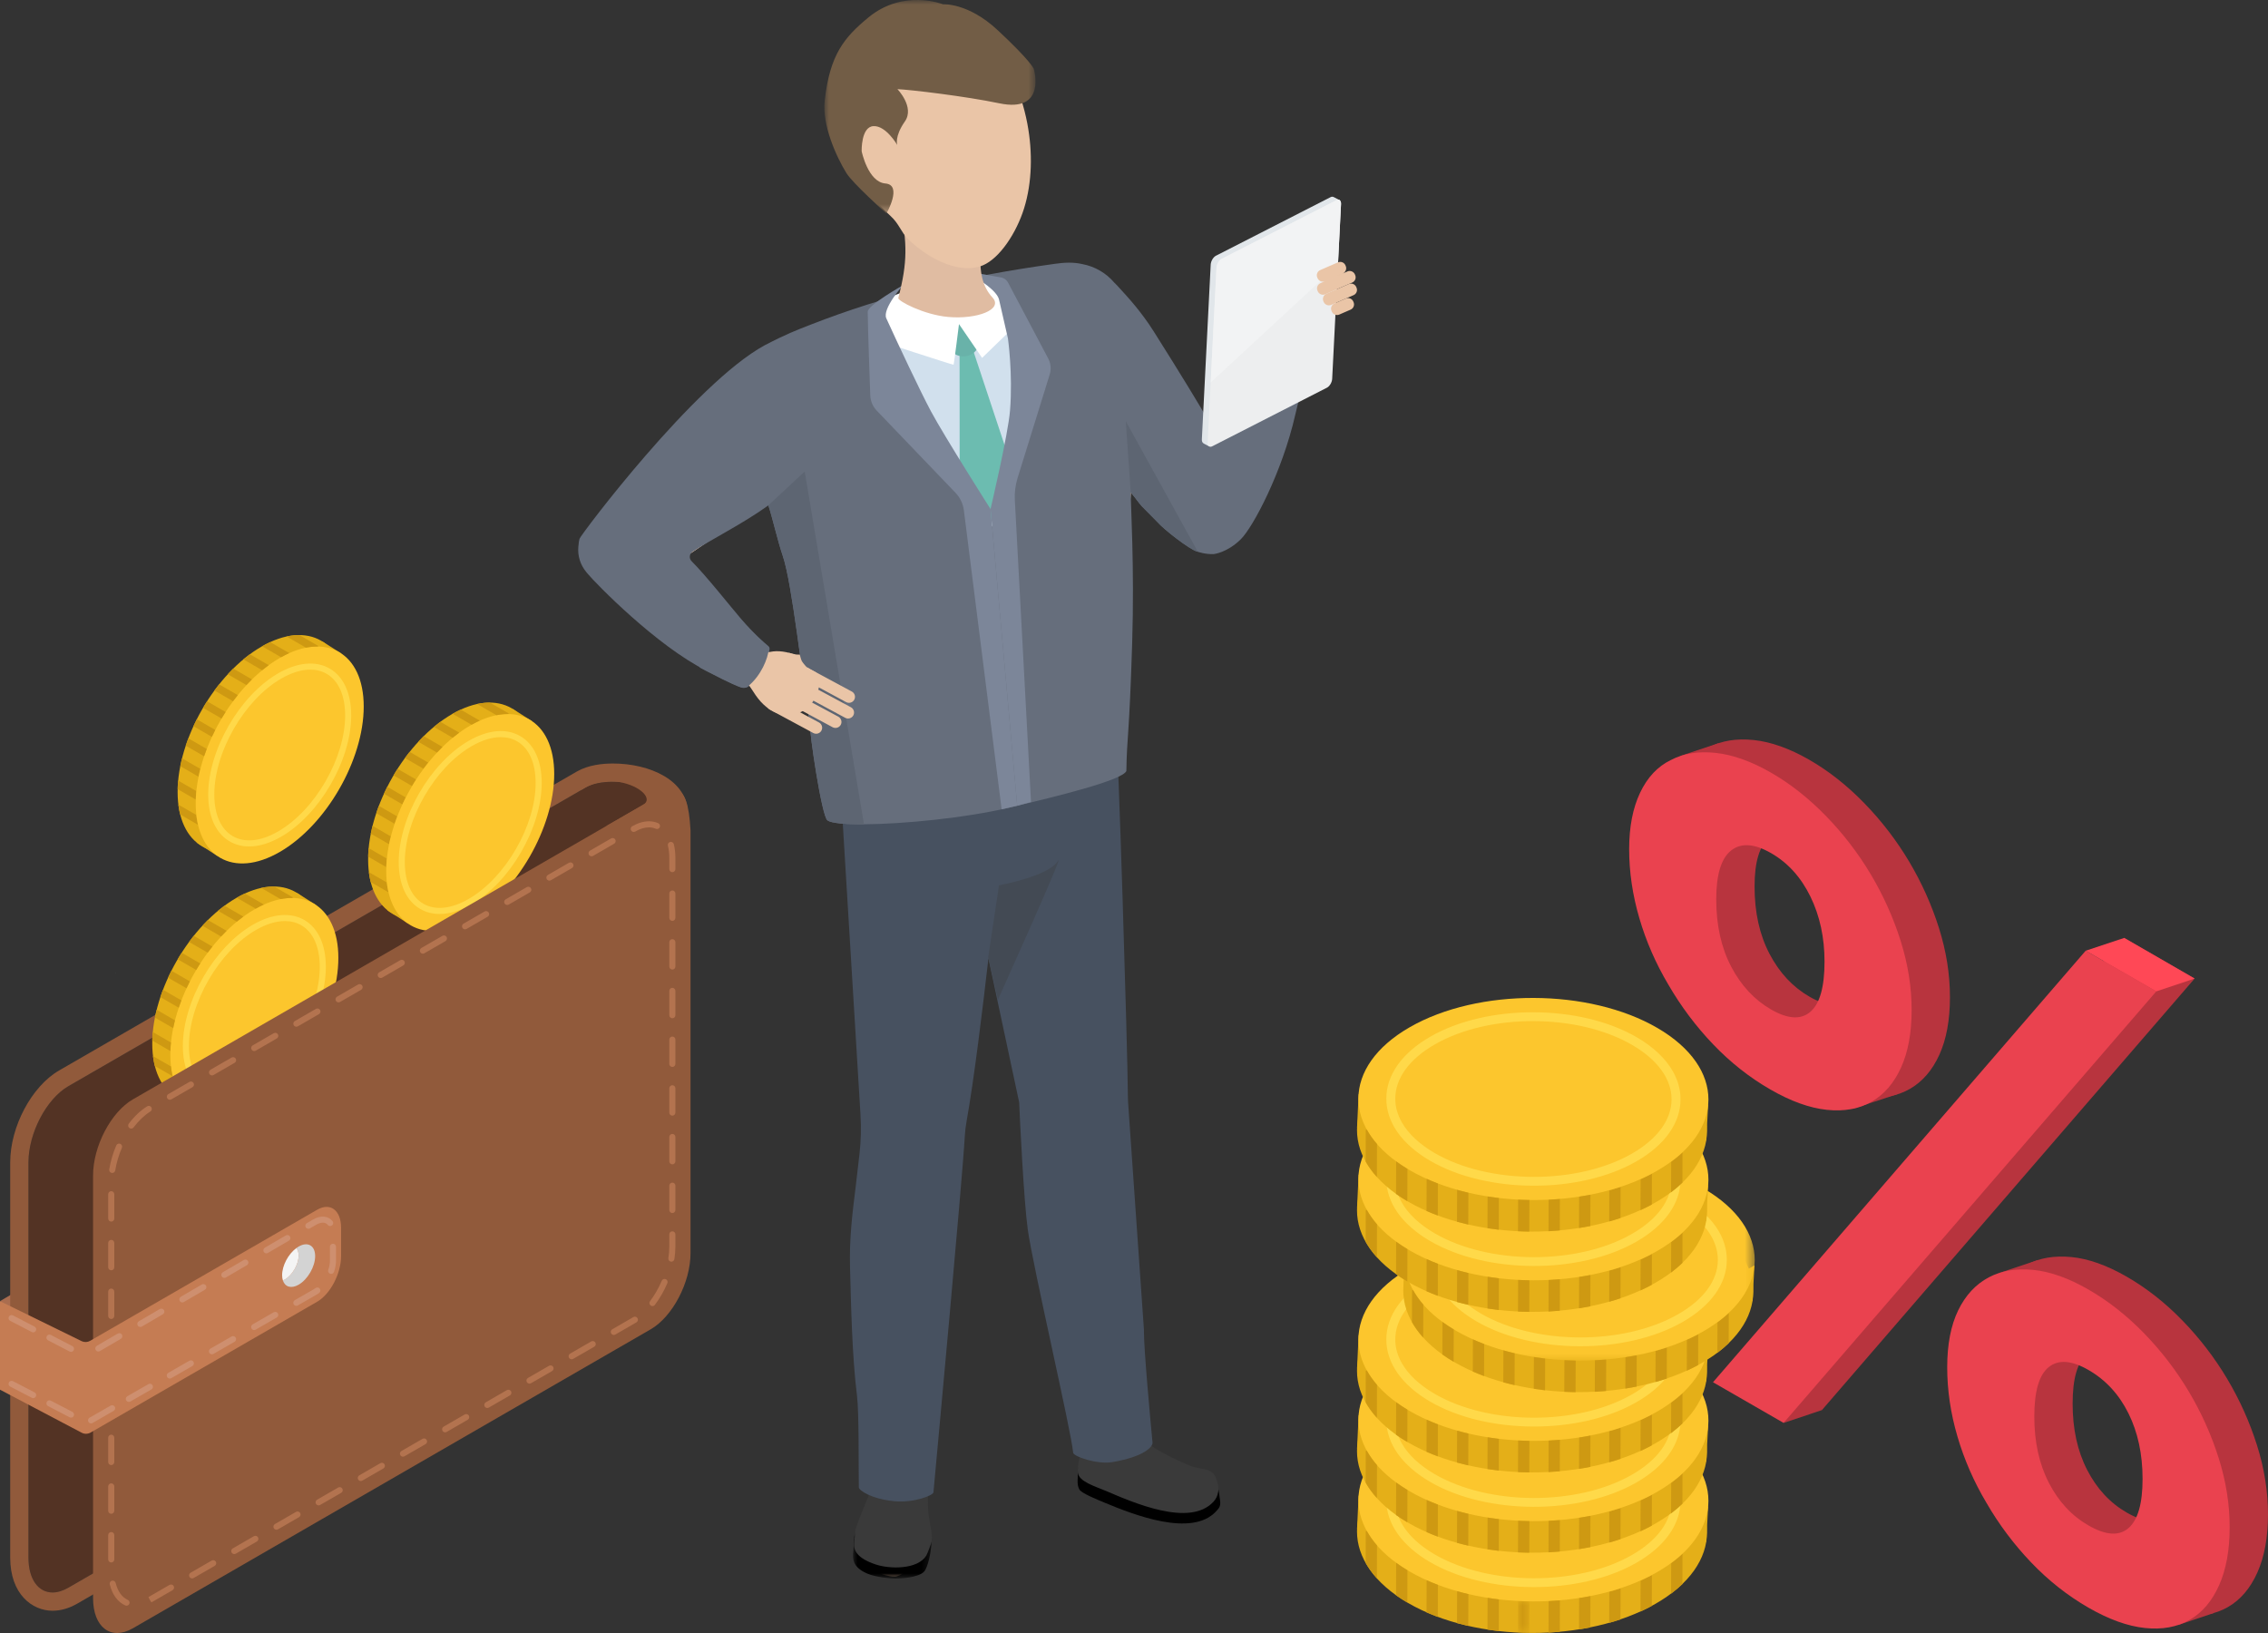 <svg xmlns="http://www.w3.org/2000/svg" xmlns:xlink="http://www.w3.org/1999/xlink" width="250" height="180" viewBox="0 0 250 180"><rect x="0" y="0" width="250" height="180" fill="#333333" stroke="none"/><defs><polygon id="a" points="0 0 8.699 0 8.699 5.076 0 5.076"/><polygon id="c" points="0 0 23.276 0 23.276 23.537 0 23.537"/><polygon id="e" points="0 0 1.255 0 1.255 3.521 0 3.521"/><polygon id="g" points="0 0 38.583 0 38.583 22.276 0 22.276"/></defs><g fill="none" fill-rule="evenodd"><g transform="translate(63.734)"><path fill="#EAC5A7" d="M45.798,86.803 C45.296,91.309 41.237,94.553 36.731,94.051 C32.226,93.549 28.982,89.488 29.484,84.984 C29.986,80.479 34.044,77.235 38.55,77.737 C43.056,78.239 46.3,82.297 45.798,86.803"/><path fill="#E0BCA2" d="M57.9,81.795 C57.398,86.301 53.339,89.545 48.834,89.043 C44.328,88.541 41.084,84.482 41.586,79.976 C42.088,75.471 46.147,72.227 50.652,72.729 C55.158,73.231 58.402,77.289 57.9,81.795"/><path fill="#EAC5A7" d="M51.605,81.683 C51.605,81.683 51.562,90.727 49.951,92.943 C48.34,95.158 46.282,95.549 46.282,95.549 L45.572,84.144 L51.605,81.683 Z"/><path fill="#F7D297" d="M30.616,44.725 C29.947,47.896 26.835,49.922 23.666,49.253 C20.496,48.583 18.468,45.471 19.137,42.303 C19.806,39.132 22.918,37.106 26.089,37.775 C29.257,38.443 31.285,41.555 30.616,44.725"/><path fill="#EAC5A7" d="M39.315 120.606C41.942 121.961 42.973 125.188 41.618 127.815 40.262 130.44 37.035 131.471 34.408 130.116 31.782 128.76 30.751 125.533 32.106 122.908 33.461 120.281 36.689 119.251 39.315 120.606M37.757 162.99C37.471 164.561 36.106 165.63 34.707 165.376 33.309 165.121 32.407 163.641 32.691 162.07 32.977 160.499 34.343 159.431 35.741 159.684 37.14 159.938 38.043 161.419 37.757 162.99"/><path fill="#EAC5A7" d="M37.738,162.989 C37.452,164.56 36.087,165.629 34.688,165.375 C33.401,165.14 32.535,163.869 32.627,162.442 C32.627,162.442 32.247,159.427 32.242,159.427 C31.605,153.086 30.407,146.031 30.238,139.807 C30.1,134.816 31.054,130.747 31.394,125.965 L31.523,125.184 C32.13,121.848 35.029,119.579 37.999,120.12 C40.97,120.658 42.886,123.802 42.28,127.138 L42.265,127.364 C42.229,127.657 39.401,150.489 38.529,156.378 C38.529,156.378 38.529,156.378 38.528,156.378 C38.315,157.961 37.952,161.435 37.745,162.95 L37.738,162.989 Z"/><path fill="#EAC5A7" d="M46.76 86.313C46.521 81.468 42.397 77.733 37.551 77.973 32.706 78.212 28.972 82.336 29.211 87.181 29.256 88.107 31.51 124.834 31.51 124.834 31.475 127.805 33.344 130.358 35.992 130.745 38.915 131.17 41.681 128.794 42.169 125.438L42.283 124.63C43.931 116.445 46.847 88.07 46.76 86.313M56.407 114.602C59.198 115.574 60.674 118.624 59.702 121.414 58.73 124.205 55.68 125.679 52.889 124.709 50.098 123.737 48.623 120.687 49.595 117.896 50.567 115.105 53.617 113.63 56.407 114.602M60.836 156.782C60.774 158.378 59.573 159.628 58.152 159.573 56.732 159.52 55.631 158.181 55.691 156.585 55.753 154.989 56.954 153.739 58.375 153.794 59.795 153.848 60.898 155.186 60.836 156.782"/><path fill="#EAC5A7" d="M60.816,156.784 C60.755,158.38 59.553,159.63 58.133,159.575 C56.826,159.525 55.789,158.387 55.678,156.963 C55.678,156.963 54.879,154.032 54.874,154.032 C53.35,147.845 51.17,141.029 50.124,134.888 C49.286,129.968 49.657,125.805 49.321,121.024 L49.338,120.232 C49.468,116.843 52.019,114.189 55.036,114.305 C58.053,114.42 60.393,117.263 60.263,120.652 L60.279,120.876 C60.286,121.173 60.703,144.174 60.668,150.129 C60.668,150.129 60.668,150.129 60.668,150.129 C60.679,151.725 60.81,155.215 60.818,156.746 L60.816,156.784 Z"/><path fill="#EAC5A7" d="M58.947 79.602C58.027 74.839 53.419 71.722 48.656 72.642 43.891 73.562 40.776 78.17 41.696 82.933 41.871 83.843 49.275 119.886 49.275 119.886 49.658 122.834 51.868 125.098 54.545 125.106 57.5 125.116 59.904 122.374 59.914 118.983L59.912 118.168C60.391 109.831 59.28 81.33 58.947 79.602M60.747 157.026C60.591 155.718 59.403 154.784 58.095 154.94 56.786 155.097 55.853 156.283 56.01 157.592L56.018 157.667C56.018 157.667 55.605 159.767 56.219 161.917L56.855 161.993C57.071 162.929 57.748 163.82 58.828 164.373 61.215 165.592 66.159 168.017 68.396 165.729 69.915 164.177 65.677 161.087 63.843 160.26 63.564 160.135 63.29 159.986 63.017 159.829L62.947 159.422C61.829 158.806 61.095 157.864 60.803 157.145L60.747 157.026Z"/><path fill="#000" d="M58.124,165.675 C61.216,166.955 67.615,169.482 70.304,166.604 C70.752,166.125 70.866,165.981 70.704,165.046 C70.655,164.772 70.645,164.325 70.523,164.039 C69.713,162.15 64.681,165.419 63.116,164.857 C60.747,164.007 59.536,163.129 57.105,162.271 C55.998,161.879 55.412,160.007 55.295,160.907 C55.273,161.074 55.069,162.153 55.076,162.324 C55.099,162.931 54.923,163.607 55.246,164.183 C55.477,164.593 57.144,165.269 58.124,165.675"/><path fill="#3A3A3A" d="M63.7,159.716 C63.394,159.525 61.881,158.434 61.717,158.488 C62.336,159.143 55.933,159.118 55.952,158.799 C55.371,159.829 54.996,161.598 55.077,162.324 C55.185,163.316 56.974,163.828 58.15,164.33 C61.091,165.585 67.392,168.385 70.021,165.535 C70.541,164.971 70.847,164.081 70.208,162.717 C69.786,161.82 68.45,161.969 67.462,161.571 C66.057,161.002 64.464,160.191 63.7,159.716"/><path fill="#EAC5A7" d="M38.422,165.887 C38.272,164.739 38.245,164.085 38.245,164.085 C38.703,163.121 38.012,161.923 36.699,161.406 C35.382,160.889 33.83,160.756 33.366,161.721 C33.366,161.721 33.368,162.432 33.244,162.696 L33.246,162.698 C33.038,163.141 32.694,163.943 32.279,165.149 C31.842,166.417 30.887,167.975 30.689,169.3 C30.54,170.295 31.89,172.639 32.983,173.269 C33.756,173.712 34.649,173.801 34.976,173.774 C35.302,173.749 36.62,173.277 37.619,171.468 C38.618,169.66 38.571,167.035 38.422,165.887"/><g transform="translate(30.29 168.924)"><mask id="b" fill="#fff"><use xlink:href="#a"/></mask><path fill="#000" d="M8.699,0.726 C8.632,0.868 7.745,2.185 7.655,2.336 C6.689,3.91 5.45,3.423 5.107,3.43 C4.762,3.437 3.815,3.314 2.978,2.878 C1.794,2.259 0.122,0.934 0.231,0.047 C0.233,0.032 0.238,0.015 0.24,0 C0.082,0.403 0.084,1.643 0.04,1.999 C-0.068,2.886 -0.077,3.825 1.613,4.544 C2.538,4.937 4.205,5.076 4.667,5.076 C5.122,5.076 7.213,5.006 7.86,4.29 C7.996,4.138 8.536,3.202 8.699,0.726" mask="url(#b)"/></g><polygon fill="#000" points="38.588 168.867 38.044 171.445 37.072 171.634"/><path fill="#3A3A3A" d="M38.561,166.129 C38.534,165.076 38.583,162.604 38.553,162.701 C38.392,163.192 38.223,163.927 38.052,164.28 C37.295,165.853 33.46,165.366 33.319,162.935 C33.304,162.675 33.157,162.008 33.145,161.565 C33.142,161.432 32.821,162.68 32.446,163.746 C31.974,165.085 30.462,168.439 30.529,168.924 C30.532,168.941 30.423,170.007 30.422,170.02 C30.314,170.907 30.766,171.77 32.806,172.45 C34.332,172.958 37.417,173.03 38.38,171.456 C38.472,171.305 38.976,169.99 38.988,169.833 C39.058,168.834 38.596,167.512 38.561,166.129"/><path fill="#EAC5A7" d="M46.175,86.963 C45.673,91.469 41.614,94.713 37.108,94.211 C32.603,93.709 29.359,89.648 29.861,85.145 C30.363,80.639 34.422,77.395 38.927,77.897 C43.433,78.399 46.677,82.458 46.175,86.963"/><path fill="#E0BCA2" d="M58.277,81.955 C57.775,86.461 53.716,89.705 49.211,89.203 C44.705,88.701 41.461,84.642 41.963,80.137 C42.465,75.631 46.524,72.387 51.029,72.889 C55.535,73.391 58.779,77.45 58.277,81.955"/><path fill="#EAC5A7" d="M51.982,81.843 C51.982,81.843 51.939,90.888 50.328,93.103 C48.716,95.318 46.659,95.709 46.659,95.709 L45.949,84.304 L51.982,81.843 Z"/><path fill="#475160" d="M63.307,159.01 C63.073,156.522 62.332,148.607 62.358,146.529 L60.659,122.156 C60.617,121.667 60.593,121.182 60.59,120.692 C60.556,115.5 59.512,81.518 59.263,79.967 C58.878,77.567 57.582,75.462 55.613,74.036 C53.643,72.613 51.237,72.04 48.838,72.425 C45.561,72.951 42.87,75.186 41.738,78.293 C40.434,77.709 39.002,77.439 37.575,77.508 C32.564,77.757 28.689,82.037 28.937,87.046 C28.977,87.829 30.634,114.948 31.117,122.865 C31.206,124.306 31.169,125.746 31.008,127.18 C30.863,128.468 30.689,130.012 30.582,130.857 C30.235,133.626 29.876,136.489 29.963,139.664 C30.076,143.8 30.182,149.467 30.732,153.842 C30.973,155.766 30.893,161.921 30.936,163.944 C30.943,164.292 32.33,165.229 34.85,165.473 C37.005,165.681 39.128,164.826 39.158,164.503 C39.519,160.554 42.337,130.178 42.618,125.194 C42.648,124.652 42.715,124.118 42.812,123.585 C43.637,119.034 44.641,110.702 45.219,105.637 L48.609,121.513 C48.678,123.27 49.119,132.36 49.554,135.505 C50.12,139.604 54.348,157.715 54.56,160.13 C54.597,160.538 57.194,161.451 58.893,161.16 C62.394,160.563 63.351,159.465 63.307,159.01"/><path fill="#434A54" d="M45.195,105.507 L46.385,97.587 C46.385,97.587 51.819,96.593 52.861,94.928 C53.902,93.262 46.266,110.198 46.266,110.198 L45.195,105.507 Z"/><path fill="#F7D297" d="M60.42,36.556 C59.751,39.726 56.639,41.752 53.47,41.083 C50.3,40.414 48.272,37.302 48.941,34.133 C49.611,30.963 52.722,28.937 55.893,29.606 C59.062,30.273 61.09,33.385 60.42,36.556"/><path fill="#EAC5A7" d="M60.751 56.248C60.949 54.174 62.774 35.623 59.759 32.166 57.112 29.131 54.956 29.139 52.787 29.439 43.557 30.719 34.931 32.616 25.931 36.128 23.557 37.053 18.407 39.225 19.264 44.589 19.381 45.32 20.721 51.398 21.201 53.125 21.62 54.629 25.481 65.648 25.822 66.933 26.972 71.249 27.939 74.53 28.903 80.294 28.903 80.294 28.618 83.883 29.214 84.308 32.2 86.444 41.21 86.064 48.777 82.626 54.293 80.118 55.956 78.629 56.503 77.506 56.503 77.506 57.673 73.99 58.201 71.861 59.371 67.15 60.099 63.11 60.751 56.248M18.555 75.334 18.549 75.331C16.887 74.471 13.123 72.387 12.947 72.303 6.892 69.397 2.353 64.17 1.507 62.992L6.437 57.694C6.437 57.694 8.539 59.081 9.665 59.773 13.887 62.366 17.019 69.193 20.558 71.672L18.555 75.334Z"/><path fill="#EAC5A7" d="M18.124 75.051C17.249 74.302 17.147 72.983 17.897 72.108 18.646 71.232 19.965 71.13 20.84 71.881 21.715 72.63 21.817 73.947 21.067 74.824 20.318 75.699 18.999 75.801 18.124 75.051M8.006 61.336C7.666 63.336 5.769 64.682 3.77 64.343 1.77 64.003.423 62.106.763 60.107 1.103 58.106 3 56.76 4.999 57.1 7 57.44 8.345 59.337 8.006 61.336"/><path fill="#EAC5A7" d="M3.274,64.133 C1.353,63.48 0.325,61.396 0.977,59.473 C1.63,57.553 3.714,56.524 5.637,57.176 C7.557,57.829 8.585,59.915 7.934,61.836 C7.281,63.756 5.195,64.785 3.274,64.133"/><path fill="#EAC5A7" d="M29.009 47.663C29.017 47.653 29.026 47.643 29.034 47.633 30.888 45.712 31.247 42.706 29.732 40.37 28.156 37.946 25.092 37.076 22.519 38.173 22.47 38.19 22.419 38.199 22.37 38.217L22.171 38.297C18.241 39.425 7.588 50.862 4.751 53.827 3.842 54.757 2.101 57.603 1.584 58.386L5.552 64.171C8.222 63.785 10.314 62.957 24.339 52.162 26.621 50.405 28.238 48.505 29.009 47.663M63.477 36.777C61.939 34.342 60.197 32.557 59.43 31.711 59.346 31.617 59.254 31.53 59.162 31.443 57.813 29.849 55.655 29.027 53.47 29.489 50.3 30.156 48.273 33.268 48.941 36.439 49.075 37.068 49.307 37.65 49.615 38.179 51.062 42.601 60.74 53.461 63.319 56.435 64.163 57.426 66.836 59.424 67.567 60.011L73.694 56.594C73.557 53.901 72.926 51.742 63.477 36.777"/><path fill="#EAC5A7" d="M80.452,39.94 L80.45,39.947 C79.99,41.762 78.819,45.902 78.777,46.091 C77.328,52.649 73.274,58.261 72.319,59.353 L66.037,55.759 C66.037,55.759 66.908,53.397 67.325,52.144 C68.889,47.441 74.822,42.835 76.43,38.826 L80.452,39.94 Z"/><path fill="#EAC5A7" d="M80.274 40.424C79.744 41.448 78.484 41.848 77.46 41.316 76.436 40.786 76.038 39.526 76.568 38.504 77.099 37.48 78.359 37.08 79.382 37.61 80.405 38.141 80.805 39.4 80.274 40.424M69.226 53.402C71.25 53.276 72.993 54.817 73.117 56.842 73.243 58.866 71.702 60.609 69.677 60.733 67.653 60.859 65.911 59.319 65.786 57.293 65.66 55.269 67.201 53.527 69.226 53.402"/><path fill="#EAC5A7" d="M72.726,58.733 C71.806,60.541 69.594,61.261 67.787,60.341 C65.979,59.422 65.259,57.21 66.178,55.402 C67.098,53.593 69.31,52.874 71.118,53.794 C72.925,54.714 73.646,56.924 72.726,58.733"/><path fill="#F7D297" d="M30.884,44.575 C30.215,47.745 27.103,49.772 23.934,49.102 C20.763,48.433 18.736,45.321 19.405,42.152 C20.074,38.982 23.186,36.956 26.356,37.625 C29.525,38.293 31.553,41.404 30.884,44.575"/><path fill="#EAC5A7" d="M3.542,63.982 C1.621,63.33 0.592,61.245 1.245,59.323 C1.897,57.402 3.982,56.373 5.904,57.026 C7.825,57.678 8.852,59.764 8.201,61.685 C7.549,63.606 5.463,64.635 3.542,63.982"/><path fill="#EAC5A7" d="M29.277,47.513 C29.285,47.503 29.293,47.493 29.302,47.483 C31.156,45.562 31.515,42.555 29.999,40.22 C28.423,37.795 25.36,36.925 22.787,38.023 C22.738,38.04 22.686,38.048 22.638,38.067 L22.439,38.147 C18.509,39.274 7.856,50.712 5.019,53.676 C4.11,54.607 2.369,57.452 1.852,58.235 L5.82,64.021 C8.49,63.634 10.582,62.806 24.607,52.012 C26.889,50.255 28.505,48.354 29.277,47.513"/><path fill="#F7D297" d="M30.16 44.725C29.49 47.896 26.378 49.922 23.21 49.253 20.039 48.583 18.011 45.471 18.681 42.303 19.35 39.132 22.462 37.106 25.632 37.775 28.801 38.443 30.829 41.555 30.16 44.725M59.964 36.556C59.294 39.726 56.183 41.752 53.014 41.083 49.843 40.414 47.816 37.302 48.485 34.133 49.154 30.963 52.266 28.937 55.436 29.606 58.605 30.273 60.633 33.385 59.964 36.556"/><path fill="#EAC5A7" d="M60.295,56.248 C60.492,54.174 62.317,35.623 59.303,32.166 C56.656,29.131 54.499,29.139 52.331,29.439 C43.102,30.719 34.474,32.616 25.475,36.128 C23.1,37.053 17.951,39.225 18.807,44.589 C18.924,45.32 20.265,51.398 20.745,53.125 C21.163,54.629 25.025,65.648 25.366,66.933 C26.515,71.249 27.482,74.53 28.446,80.294 C28.446,80.294 28.162,83.883 28.757,84.308 C31.744,86.444 40.753,86.064 48.32,82.626 C53.837,80.118 55.5,78.629 56.047,77.506 C56.047,77.506 57.216,73.99 57.745,71.861 C58.914,67.15 59.642,63.11 60.295,56.248"/><path fill="#F7D297" d="M30.427,44.575 C29.758,47.745 26.646,49.772 23.477,49.102 C20.307,48.433 18.279,45.321 18.948,42.152 C19.617,38.982 22.729,36.956 25.9,37.625 C29.069,38.293 31.096,41.404 30.427,44.575"/><path fill="#666E7C" d="M79.966,40.147 C78.731,39.252 77.072,38.474 75.926,38.054 C75.608,37.938 75.26,38.097 75.129,38.41 C74.594,39.692 73.2,42.907 71.907,44.614 C71.259,45.467 70.593,46.345 69.974,47.229 C68.469,44.605 66.381,41.189 63.429,36.514 C62.067,34.359 60.573,32.737 59.68,31.768 L59.362,31.42 C59.273,31.321 59.178,31.231 59.098,31.157 C58.201,30.098 56.953,29.37 55.588,29.114 C54.508,28.863 53.481,28.95 52.536,29.081 C42.101,30.528 33.802,32.594 25.631,35.782 C24.11,36.376 22.949,36.811 20.557,38.059 C12.815,42.27 0.251,58.982 0.145,59.39 C0.08,59.646 0.041,59.911 0.03,60.157 L0.02,60.212 C-0.084,61.242 0.224,62.241 0.886,63.048 L0.883,63.049 L1.005,63.195 C1.981,64.373 8.658,71.191 14.112,73.919 C14.885,74.306 17.005,75.439 18.02,75.775 C18.298,75.867 18.608,75.813 18.832,75.626 C20.251,74.44 20.983,72.623 21.097,71.535 C21.111,71.41 21.057,71.296 20.96,71.216 C20.557,70.884 19.396,69.892 17.953,68.216 C16.719,66.78 14.135,63.491 12.498,61.855 C12.2,61.555 12.247,61.058 12.598,60.824 C14.636,59.467 18.107,57.762 20.962,55.708 C21.407,57.035 21.976,59.589 22.556,61.288 C23.588,64.314 24.704,74.819 25.539,79.784 C25.471,80.654 26.837,89.971 27.477,90.429 C27.908,90.737 29.421,90.873 31.502,90.859 L31.502,90.859 C35.839,90.834 42.661,90.162 47.428,89.041 C53.081,87.711 59.929,86.011 60.424,84.992 C60.486,81.025 60.732,81.529 61.065,70.873 C61.33,62.419 60.893,55.686 60.913,54.287 C61.428,54.885 61.716,55.335 62.106,55.782 L63.843,57.538 C64.522,58.338 67.396,60.58 68.241,60.801 C68.278,60.821 69.17,61.125 70.063,61.073 C70.09,61.073 71.545,60.916 73.045,59.434 C74.39,58.102 77.6,52.057 79.042,45.716 C79.504,43.68 79.851,42.693 80.281,41.079 C80.373,40.732 80.257,40.357 79.966,40.147 L79.966,40.147 Z"/><path fill="#6CBCB0" d="M45.554,56.602 L42.119,51.814 L42.119,37.134 L42.823,36.81 L46.872,49.627 C46.872,49.627 47.462,51.154 47.462,51.397 C47.462,51.64 45.554,56.602 45.554,56.602"/><polygon fill="#D1E0ED" points="33.65 36.96 47.184 34.496 48.365 41.854 45.83 58.302 35.039 43.554"/><polygon fill="#6CBCB0" points="42.039 38.83 42.049 51.189 45.499 57.714 47.463 50.459 43.444 38.348"/><path fill="#69B2A9" d="M44.304,37.394 C44.304,38.438 43.476,39.285 42.454,39.285 C41.432,39.285 40.602,38.438 40.602,37.394 C40.602,36.35 41.432,35.503 42.454,35.503 C43.476,35.503 44.304,36.35 44.304,37.394"/><path fill="#FFF" d="M41.375,40.2 C41.425,40.153 41.975,35.723 41.975,35.723 L44.522,39.449 L49.163,34.948 L44.478,30.367 C35.917,31.706 40.667,30.384 33.685,33.004 L32.887,37.481 C32.887,37.481 41.324,40.247 41.375,40.2"/><path fill="#7C8699" d="M31.915,34.357 C31.915,35.967 32.196,43.583 32.196,43.583 C32.218,44.209 32.469,44.804 32.902,45.256 L41.589,54.317 C42.098,54.846 42.421,55.524 42.513,56.251 L46.675,89.208 L48.393,88.816 L45.452,56.114 C45.452,56.114 40.359,48.088 38.902,45.37 C37.724,43.175 35.241,37.893 33.963,35.087 C33.486,34.04 35.802,31.443 35.802,31.443 C35.802,31.443 31.915,33.628 31.915,34.357"/><path fill="#7C8699" d="M46.541,30.569 C46.901,30.616 47.215,30.835 47.386,31.156 L51.815,39.525 C52.097,40.064 52.154,40.693 51.975,41.275 L48.433,52.689 C48.189,53.48 48.085,54.307 48.131,55.131 L49.914,88.402 L48.393,88.815 L45.452,56.113 C45.452,56.113 47.391,47.892 47.6,45.254 C47.925,41.183 47.369,37.296 47.369,37.296 L46.386,33.003 C46.141,32.06 44.298,30.825 43.402,30.437 L43.471,30.02 L46.541,30.569 Z"/><path fill="#5D6572" d="M20.959 55.7C21.404 57.023 21.975 59.586 22.555 61.286 23.589 64.314 24.703 74.818 25.54 79.784 25.471 80.654 26.837 89.971 27.477 90.429 27.907 90.737 29.42 90.873 31.503 90.859L24.968 51.974 20.959 55.7ZM60.904 54.277C61.426 54.879 61.713 55.331 62.107 55.781L63.842 57.539C64.539 58.358 67.546 60.697 68.305 60.82L60.36 46.425 60.904 54.277Z"/><path fill="#E1E6EA" d="M83.951,22.077 L83.285,21.723 L83.28,21.728 C83.19,21.671 83.074,21.661 82.939,21.729 L70.3,28.187 C70.001,28.341 69.74,28.783 69.72,29.17 L68.746,48.43 C68.734,48.651 68.81,48.798 68.927,48.863 L68.915,48.87 L69.553,49.206 L69.723,48.676 L69.591,48.683 L81.893,42.397 C82.193,42.245 82.454,41.803 82.472,41.417 L83.414,22.82 L83.951,22.077 Z"/><path fill="#EDEEEF" d="M82.532,42.735 L69.892,49.193 C69.592,49.347 69.365,49.154 69.385,48.768 L70.359,29.508 C70.379,29.119 70.64,28.679 70.937,28.525 L83.578,22.067 C83.877,21.913 84.105,22.106 84.086,22.492 L83.111,41.754 C83.092,42.141 82.831,42.583 82.532,42.735"/><path fill="#F2F3F4" d="M83.578,22.067 L70.938,28.525 C70.64,28.679 70.379,29.121 70.359,29.507 L69.718,42.157 L83.747,29.179 L84.086,22.492 C84.105,22.106 83.877,21.915 83.578,22.067"/><path fill="#EAC5A7" d="M84.282 30.141 82.324 30.993C82.01 31.13 81.64 30.984 81.503 30.67L81.469 30.591C81.332 30.277 81.478 29.907 81.792 29.77L83.75 28.918C84.064 28.781 84.434 28.926 84.571 29.241L84.605 29.32C84.742 29.634 84.596 30.004 84.282 30.141M85.323 31.143 82.348 32.438C82.033 32.575 81.664 32.429 81.527 32.115L81.493 32.036C81.356 31.722 81.501 31.352 81.816 31.215L84.791 29.92C85.105 29.783 85.475 29.928 85.612 30.243L85.646 30.321C85.783 30.636 85.637 31.006 85.323 31.143"/><path fill="#EAC5A7" d="M85.473,32.532 L83,33.608 C82.685,33.745 82.316,33.6 82.178,33.285 L82.143,33.207 C82.008,32.892 82.152,32.522 82.468,32.385 L84.941,31.309 C85.255,31.172 85.625,31.318 85.762,31.632 L85.796,31.711 C85.933,32.025 85.787,32.395 85.473,32.532"/><path fill="#EAC5A7" d="M85.146,34.129 L83.895,34.673 C83.58,34.81 83.21,34.665 83.073,34.35 L83.04,34.272 C82.902,33.957 83.048,33.587 83.363,33.45 L84.614,32.906 C84.929,32.769 85.298,32.915 85.435,33.229 L85.469,33.308 C85.606,33.622 85.461,33.992 85.146,34.129"/><path fill="#E0BCA2" d="M35.534,22.949 C36.237,26.798 36.339,28.828 35.285,32.848 C35.203,33.163 38.081,34.692 40.774,34.936 C43.93,35.224 46.904,34.118 45.66,32.785 C43.378,30.34 44.662,26.029 45.049,25.201 C46.489,22.112 44.806,21.503 41.719,21.031 C38.634,20.559 38.054,23.01 35.534,22.949"/><path fill="#EAC5A7" d="M33.722,7.83 C32.765,10.915 29.77,14.889 30.538,18.28 C31.025,20.423 32.705,22.227 34.413,23.789 C35.405,24.698 35.573,25.576 36.356,26.344 C38.753,28.693 42.213,30.264 44.614,29.244 C46.481,28.451 48.315,25.656 49.153,22.956 C50.036,20.107 50.107,16.784 49.508,13.622 C48.808,9.936 47.199,6.468 44.905,4.219 C40.644,0.042 35.638,1.66 33.722,7.83"/><g transform="translate(27.133)"><mask id="d" fill="#fff"><use xlink:href="#c"/></mask><path fill="#725D46" d="M8.056,9.826 C8.056,9.826 9.982,11.808 8.876,13.389 C7.7,15.071 8.036,15.981 8.036,15.981 C8.036,15.981 6.796,13.828 5.413,13.903 C4.029,13.977 4.113,16.672 4.113,16.672 C4.113,16.672 4.807,20.068 6.731,20.225 C8.655,20.383 6.843,23.537 6.843,23.537 C6.843,23.537 3.132,20.217 2.428,19.073 C1.314,17.262 -0.262,13.784 0.037,11.102 C0.606,5.996 2.209,4.112 4.846,1.932 C8.719,-1.272 13.089,0.475 13.089,0.475 C13.089,0.475 15.818,0.264 19.092,3.312 C22.701,6.67 23.08,7.567 23.08,7.567 C23.08,7.567 24.583,12.501 19.262,11.383 C15.588,10.612 9.545,9.894 8.056,9.826" mask="url(#d)"/></g><path fill="#EAC5A7" d="M24.428 72.156C24.428 72.156 24.14 72.159 23.995 72.141 23.844 72.12 23.182 71.945 23.182 71.945L24.159 73.372 25.171 73.529C25.171 73.529 24.744 73.049 24.646 72.863 24.557 72.693 24.428 72.156 24.428 72.156M18.705 75.171C17.829 74.814 17.406 73.815 17.762 72.939 18.117 72.06 19.117 71.639 19.994 71.994 20.87 72.35 21.294 73.349 20.937 74.227 20.583 75.104 19.582 75.527 18.705 75.171"/><path fill="#EAC5A7" d="M21.501,78.421 C20.35,77.801 19.768,76.991 19.038,75.843 C18.607,75.165 18.088,74.946 17.956,74.531 C17.847,74.185 18.496,72.124 19.241,71.931 C19.691,71.814 20.121,72.082 21.148,71.859 C22.018,71.672 23.062,71.823 24.069,72.244 C24.069,72.244 24.115,72.545 24.642,73.148 C24.949,73.501 25.286,73.536 25.52,73.727 C25.655,73.837 25.972,73.969 26.116,74.058 C26.987,74.592 26.554,76.094 26.032,77.063 C25.155,78.689 23.127,79.296 21.501,78.421"/><path fill="#EAC5A7" d="M24.474 73.914 24.474 73.914C24.646 73.594 25.049 73.474 25.369 73.646L30.164 76.227C30.485 76.4 30.606 76.803 30.433 77.122 30.261 77.444 29.858 77.564 29.538 77.392L24.741 74.809C24.422 74.636 24.301 74.233 24.474 73.914M24.37 75.644 24.37 75.644C24.543 75.324 24.946 75.204 25.265 75.376L30.06 77.958C30.382 78.13 30.502 78.533 30.33 78.853L30.33 78.853C30.157 79.174 29.754 79.294 29.435 79.122L24.638 76.539C24.318 76.367 24.198 75.963 24.37 75.644M22.982 76.682 22.982 76.682C23.155 76.363 23.558 76.242 23.877 76.415L28.673 78.996C28.994 79.168 29.114 79.572 28.942 79.891 28.77 80.212 28.366 80.333 28.047 80.161L23.25 77.577C22.931 77.405 22.81 77.002 22.982 76.682M20.852 77.321 20.852 77.321C21.025 77.002 21.428 76.881 21.747 77.053L26.543 79.635C26.864 79.807 26.984 80.21 26.812 80.53L26.812 80.53C26.64 80.851 26.236 80.972 25.917 80.799L21.12 78.216C20.801 78.044 20.68 77.641 20.852 77.321M18.701 75.179C17.825 74.822 17.401 73.823 17.758 72.947 18.112 72.068 19.113 71.647 19.99 72.001 20.866 72.358 21.29 73.357 20.933 74.235 20.578 75.112 19.578 75.535 18.701 75.179"/><path fill="#666E7C" d="M14.03,73.919 C14.803,74.305 16.923,75.438 17.939,75.776 C18.216,75.868 18.524,75.813 18.748,75.625 C20.169,74.439 20.902,72.624 21.015,71.536 C21.027,71.411 20.975,71.295 20.878,71.215 C20.475,70.884 19.312,69.892 17.872,68.215 C17.805,68.138 17.721,68.038 17.647,67.951 L13.378,73.567 C13.597,73.688 13.816,73.812 14.03,73.919"/></g><g transform="matrix(-1 0 0 1 76.116 70)"><path fill="#91C6E8" d="M47.393,58.451 L47.45,58.484 C47.432,58.491 47.414,58.486 47.393,58.451"/><path fill="#A7D7F2" d="M63.359,37.237 L63.415,37.27 C63.397,37.277 63.379,37.272 63.359,37.237"/><polygon fill="#AA6D4F" points="74.711 74.598 76.116 73.422 74.711 72.588"/><polygon fill="#E4AF18" points="57.208 50.606 54.955 52.066 54.955 48.586"/><path fill="#533324" d="M68.59,105.012 L11.513,72.06 C9.099,70.665 7.123,66.89 7.123,63.671 L2.322,19.626 C2.322,16.406 9.099,15.384 11.513,16.778 L68.59,49.731 C71.004,51.125 72.98,54.9 72.98,58.12 L72.98,101.694 C72.98,104.913 71.004,106.406 68.59,105.012"/><path fill="#915A3B" d="M8.555,14.159 L8.555,14.159 C4.458,14.159 0.311,16.037 0.311,19.626 L0.311,19.735 L0.323,19.844 L5.113,63.786 C5.158,67.691 7.512,72.071 10.508,73.801 L67.584,106.754 C68.494,107.28 69.415,107.546 70.322,107.546 C72.571,107.546 74.991,105.714 74.991,101.693 L74.991,58.12 C74.991,54.186 72.621,49.736 69.595,47.99 L12.519,15.037 C11.262,14.311 9.67,14.159 8.555,14.159 M8.555,16.17 C9.729,16.17 10.808,16.371 11.514,16.778 L68.59,49.731 C71.004,51.126 72.98,54.9 72.98,58.12 L72.98,101.693 C72.98,104.094 71.882,105.534 70.322,105.534 C69.79,105.534 69.204,105.367 68.59,105.013 L11.514,72.059 C9.099,70.665 7.123,66.891 7.123,63.671 L2.322,19.626 C2.322,17.347 5.715,16.17 8.555,16.17"/><path fill="#915A3B" d="M12.039,17.082 C12.039,17.082 10.306,15.754 7.874,16.192 C5.442,16.63 4.132,18.076 5.21,18.698 C6.287,19.32 9.344,21.085 9.344,21.085 C9.344,21.085 1.964,19.554 2.004,18.269 C2.043,16.984 4.082,15.56 5.367,15.225 C6.652,14.89 11.142,14.889 12.039,17.082"/><path fill="#E4AF18" d="M35.538,24.745 C35.538,30.65 31.393,33.043 26.279,30.09 C21.165,27.138 17.02,19.957 17.02,14.053 C17.02,8.148 21.165,5.755 26.279,8.708 C31.393,11.66 35.538,18.84 35.538,24.745"/><polygon fill="#E4AF18" points="33.413 30.333 31.159 31.793 31.159 28.312"/><path fill="#CE9912" d="M33.479 27.275C33.437 27.652 33.377 28.013 33.297 28.354L35.258 27.223C35.345 26.879 35.411 26.514 35.459 26.132L33.479 27.275ZM35.483 23.482 33.477 24.64C33.509 24.955 33.531 25.268 33.541 25.577L35.538 24.424C35.531 24.113 35.513 23.799 35.483 23.482M35.055 21.028 33.035 22.193C33.109 22.481 33.176 22.767 33.234 23.053L35.251 21.889C35.194 21.602 35.127 21.315 35.055 21.028M34.359 18.826 34.359 18.825 32.328 19.997C32.431 20.265 32.53 20.533 32.622 20.803L34.648 19.632C34.559 19.363 34.461 19.094 34.359 18.826M33.432 16.724 31.391 17.902C31.52 18.153 31.643 18.407 31.762 18.663L33.798 17.487C33.68 17.231 33.559 16.977 33.432 16.724M32.298 14.742 30.251 15.924C30.404 16.161 30.551 16.4 30.695 16.642L32.74 15.462C32.597 15.219 32.45 14.979 32.298 14.742M30.965 12.876 28.909 14.063C29.086 14.284 29.26 14.507 29.43 14.737L31.484 13.551C31.315 13.322 31.142 13.097 30.965 12.876"/><polygon fill="#E4AF18" points="19.582 8.149 17.461 9.497 20.644 9.936"/><path fill="#FCC62D" d="M33.543,26.009 C33.543,31.914 29.398,34.307 24.284,31.354 C19.17,28.402 15.025,21.222 15.025,15.317 C15.025,9.412 19.17,7.019 24.284,9.972 C29.398,12.924 33.543,20.104 33.543,26.009"/><path fill="#FFD949" d="M20.915,11.253 C20.255,11.253 19.648,11.405 19.116,11.713 C17.799,12.472 17.074,14.105 17.074,16.307 C17.074,21.004 20.384,26.737 24.452,29.085 C26.36,30.188 28.135,30.375 29.452,29.614 C30.769,28.854 31.494,27.222 31.494,25.02 C31.494,20.323 28.185,14.59 24.117,12.241 C22.98,11.584 21.89,11.253 20.915,11.253 M27.655,30.745 C26.563,30.745 25.358,30.383 24.117,29.666 C19.863,27.211 16.404,21.218 16.404,16.307 C16.404,13.855 17.248,12.017 18.781,11.132 C20.314,10.246 22.328,10.434 24.452,11.66 C28.705,14.116 32.165,20.109 32.165,25.02 C32.165,27.472 31.32,29.31 29.788,30.194 C29.151,30.562 28.431,30.745 27.655,30.745"/><path fill="#CE9912" d="M29.411 11.137 27.343 12.331C27.549 12.533 27.752 12.741 27.951 12.955L30.013 11.764C29.816 11.55 29.615 11.34 29.411 11.137M27.578 9.559 25.497 10.761C25.74 10.938 25.982 11.123 26.219 11.318L28.293 10.121C28.058 9.925 27.82 9.737 27.578 9.559M25.338 8.216 23.233 9.431C23.529 9.564 23.83 9.716 24.134 9.886L26.229 8.676C25.929 8.505 25.631 8.351 25.338 8.216M22.105 7.447 20.044 8.637 20.085 8.709C20.504 8.703 20.94 8.744 21.392 8.833L23.528 7.6C23.034 7.493 22.559 7.442 22.105 7.447"/><path fill="#E4AF18" d="M56.538,17.302 C56.538,23.207 52.392,25.6 47.278,22.648 C42.164,19.695 38.019,12.515 38.019,6.61 C38.019,0.706 42.164,-1.688 47.278,1.265 C52.392,4.217 56.538,11.397 56.538,17.302"/><polygon fill="#E4AF18" points="54.412 22.891 52.158 24.351 52.158 20.87"/><path fill="#CE9912" d="M54.478 19.832C54.436 20.21 54.376 20.571 54.296 20.912L56.256 19.78C56.343 19.436 56.411 19.072 56.458 18.689L54.478 19.832ZM56.482 16.039 54.476 17.197C54.507 17.512 54.53 17.825 54.54 18.135L56.537 16.982C56.529 16.67 56.511 16.356 56.482 16.039M56.054 13.585 54.034 14.751C54.108 15.038 54.175 15.325 54.233 15.611L56.25 14.446C56.193 14.16 56.126 13.872 56.054 13.585"/><polygon fill="#E4AF18" points="40.581 .706 38.46 2.054 41.643 2.494"/><path fill="#FCC62D" d="M54.542,18.566 C54.542,24.471 50.397,26.864 45.283,23.912 C40.169,20.959 36.023,13.779 36.023,7.875 C36.023,1.97 40.169,-0.423 45.283,2.529 C50.397,5.482 54.542,12.661 54.542,18.566"/><path fill="#FFD949" d="M41.914,3.81 C41.254,3.81 40.647,3.963 40.115,4.27 C38.798,5.03 38.072,6.662 38.072,8.864 C38.072,13.561 41.382,19.294 45.451,21.643 C47.358,22.745 49.134,22.932 50.451,22.171 C51.768,21.411 52.493,19.779 52.493,17.577 C52.493,12.88 49.184,7.147 45.116,4.798 C43.979,4.142 42.889,3.81 41.914,3.81 M48.654,23.302 C47.561,23.302 46.357,22.94 45.116,22.223 C40.863,19.768 37.402,13.774 37.402,8.864 C37.402,6.412 38.246,4.574 39.78,3.689 C41.313,2.804 43.327,2.992 45.451,4.217 C49.704,6.673 53.164,12.666 53.164,17.577 C53.164,20.029 52.319,21.867 50.786,22.752 C50.15,23.119 49.429,23.302 48.654,23.302"/><path fill="#CE9912" d="M55.358 11.383 55.358 11.382 53.327 12.555C53.43 12.822 53.529 13.09 53.621 13.36L55.647 12.189C55.558 11.92 55.46 11.651 55.358 11.383M54.43 9.281 52.39 10.459C52.519 10.711 52.642 10.965 52.761 11.22L54.796 10.045C54.679 9.789 54.558 9.534 54.43 9.281M53.297 7.3 51.25 8.482C51.402 8.718 51.55 8.958 51.694 9.2L53.739 8.019C53.596 7.776 53.449 7.536 53.297 7.3M51.964 5.433 49.908 6.62C50.085 6.841 50.259 7.065 50.429 7.294L52.483 6.108C52.314 5.879 52.14 5.654 51.964 5.433M50.41 3.694 48.342 4.888C48.548 5.09 48.751 5.298 48.95 5.512L51.012 4.321C50.815 4.107 50.614 3.897 50.41 3.694M48.577 2.116 46.495 3.318C46.74 3.496 46.981 3.681 47.218 3.876L49.292 2.678C49.057 2.482 48.818 2.295 48.577 2.116M46.337.773 44.232 1.989C44.528 2.121 44.829 2.273 45.133 2.443L47.228 1.234C46.927 1.062 46.63.908 46.337.773M43.104.004 41.043 1.194 41.084 1.266C41.502 1.26 41.939 1.301 42.391 1.39L44.527.157C44.033.05 43.558-0 43.104.004"/><path fill="#E4AF18" d="M59.334,45.018 C59.334,50.923 55.188,53.316 50.075,50.363 C44.961,47.411 40.815,40.231 40.815,34.326 C40.815,28.421 44.961,26.028 50.075,28.981 C55.188,31.933 59.334,39.113 59.334,45.018"/><polygon fill="#E4AF18" points="43.378 28.422 41.257 29.77 44.439 30.209"/><path fill="#FCC62D" d="M57.339,46.282 C57.339,52.187 53.193,54.58 48.08,51.628 C42.966,48.675 38.82,41.495 38.82,35.59 C38.82,29.686 42.966,27.292 48.08,30.245 C53.193,33.197 57.339,40.377 57.339,46.282"/><path fill="#FFD949" d="M44.711,31.526 C44.05,31.526 43.444,31.678 42.911,31.985 C41.594,32.746 40.869,34.377 40.869,36.58 C40.869,41.277 44.179,47.01 48.247,49.359 C50.155,50.46 51.93,50.648 53.247,49.887 C54.564,49.127 55.29,47.495 55.29,45.293 C55.29,40.596 51.98,34.863 47.912,32.514 C46.775,31.857 45.685,31.526 44.711,31.526 M51.45,51.018 C50.358,51.018 49.153,50.656 47.912,49.939 C43.659,47.484 40.199,41.49 40.199,36.58 C40.199,34.128 41.043,32.29 42.576,31.405 C44.11,30.52 46.124,30.708 48.247,31.933 C52.5,34.389 55.96,40.382 55.96,45.293 C55.96,47.745 55.116,49.583 53.583,50.468 C52.946,50.835 52.226,51.018 51.45,51.018"/><path fill="#CE9912" d="M57.275 47.548C57.232 47.925 57.173 48.286 57.093 48.628L59.053 47.496C59.14 47.152 59.207 46.788 59.255 46.405L57.275 47.548ZM59.278 43.755 57.272 44.913C57.304 45.228 57.326 45.541 57.336 45.851L59.334 44.697C59.326 44.386 59.308 44.072 59.278 43.755M58.85 41.301 56.83 42.466C56.904 42.754 56.971 43.041 57.029 43.326L59.046 42.162C58.989 41.875 58.922 41.588 58.85 41.301M58.155 39.099 58.154 39.098 56.123 40.271C56.227 40.538 56.326 40.806 56.417 41.076L58.444 39.905C58.354 39.636 58.257 39.367 58.155 39.099M57.227 36.997 55.187 38.175C55.315 38.426 55.439 38.681 55.557 38.936L57.593 37.761C57.475 37.504 57.355 37.25 57.227 36.997M56.094 35.015 54.047 36.197C54.199 36.434 54.347 36.674 54.49 36.916L56.535 35.735C56.393 35.492 56.245 35.252 56.094 35.015M54.761 33.149 52.704 34.336C52.881 34.557 53.056 34.781 53.225 35.01L55.279 33.824C55.111 33.594 54.937 33.37 54.761 33.149M53.206 31.41 51.138 32.604C51.344 32.806 51.547 33.014 51.747 33.228L53.809 32.037C53.612 31.823 53.411 31.613 53.206 31.41M51.373 29.832 49.292 31.034C49.536 31.212 49.777 31.397 50.014 31.592L52.088 30.394C51.853 30.198 51.615 30.011 51.373 29.832M49.133 28.489 47.028 29.705C47.325 29.837 47.626 29.989 47.929 30.159L50.025 28.95C49.724 28.778 49.427 28.624 49.133 28.489M45.901 27.72 43.839 28.91 43.88 28.982C44.299 28.976 44.736 29.017 45.187 29.106L47.323 27.873C46.83 27.766 46.355 27.716 45.901 27.72"/><path fill="#915A3B" d="M61.466,109.478 L4.391,76.525 C1.976,75.131 -7.10542736e-15,71.356 -7.10542736e-15,68.136 L-7.10542736e-15,21.545 C0.311,15.644 1.976,16.831 4.391,18.225 L61.466,51.178 C63.881,52.572 65.857,56.347 65.857,59.567 L65.857,106.159 C65.857,109.378 63.881,110.872 61.466,109.478"/><path fill="#B3734F" d="M6.261,21.701 C6.204,21.701 6.147,21.687 6.094,21.657 C5.565,21.353 5.058,21.198 4.586,21.198 L4.584,21.198 C4.316,21.198 4.063,21.25 3.831,21.351 C3.661,21.426 3.463,21.348 3.389,21.178 C3.315,21.009 3.393,20.811 3.562,20.737 C3.88,20.599 4.223,20.528 4.583,20.528 L4.586,20.528 C5.177,20.528 5.796,20.713 6.428,21.075 C6.589,21.168 6.644,21.373 6.552,21.533 C6.489,21.641 6.377,21.701 6.261,21.701 L6.261,21.701 Z M10.909,24.385 C10.852,24.385 10.795,24.371 10.742,24.341 L8.417,22.998 C8.257,22.906 8.202,22.701 8.295,22.541 C8.387,22.38 8.592,22.325 8.753,22.418 L11.077,23.76 C11.237,23.852 11.292,24.057 11.2,24.218 C11.137,24.325 11.025,24.385 10.909,24.385 L10.909,24.385 Z M2.004,26.138 C1.819,26.138 1.668,25.988 1.668,25.803 L1.668,24.596 C1.668,24.04 1.727,23.52 1.842,23.052 C1.886,22.872 2.068,22.761 2.247,22.807 C2.427,22.851 2.537,23.032 2.493,23.212 C2.391,23.628 2.339,24.094 2.339,24.596 L2.339,25.803 C2.339,25.988 2.189,26.138 2.004,26.138 L2.004,26.138 Z M15.557,27.069 C15.501,27.069 15.443,27.055 15.39,27.024 L13.066,25.682 C12.906,25.59 12.851,25.384 12.943,25.224 C13.036,25.064 13.241,25.009 13.401,25.101 L15.725,26.444 C15.886,26.536 15.94,26.741 15.848,26.901 C15.786,27.009 15.673,27.069 15.557,27.069 L15.557,27.069 Z M20.206,29.752 C20.149,29.752 20.091,29.738 20.039,29.708 L17.715,28.366 C17.554,28.274 17.499,28.069 17.592,27.908 C17.684,27.748 17.889,27.693 18.049,27.785 L20.374,29.127 C20.534,29.219 20.589,29.425 20.496,29.585 C20.434,29.692 20.322,29.752 20.206,29.752 L20.206,29.752 Z M2.004,31.506 C1.819,31.506 1.668,31.356 1.668,31.17 L1.668,28.486 C1.668,28.301 1.819,28.151 2.004,28.151 C2.189,28.151 2.339,28.301 2.339,28.486 L2.339,31.17 C2.339,31.356 2.189,31.506 2.004,31.506 L2.004,31.506 Z M24.854,32.436 C24.797,32.436 24.74,32.422 24.687,32.391 L22.363,31.049 C22.202,30.957 22.147,30.752 22.24,30.592 C22.332,30.432 22.537,30.376 22.698,30.469 L25.022,31.811 C25.183,31.904 25.237,32.108 25.145,32.268 C25.082,32.376 24.97,32.436 24.854,32.436 L24.854,32.436 Z M29.502,35.12 C29.446,35.12 29.388,35.106 29.335,35.075 L27.011,33.734 C26.851,33.641 26.796,33.436 26.888,33.275 C26.981,33.115 27.186,33.06 27.346,33.153 L29.67,34.495 C29.831,34.587 29.885,34.792 29.793,34.953 C29.731,35.06 29.618,35.12 29.502,35.12 L29.502,35.12 Z M2.004,36.873 C1.819,36.873 1.668,36.723 1.668,36.537 L1.668,33.854 C1.668,33.669 1.819,33.519 2.004,33.519 C2.189,33.519 2.339,33.669 2.339,33.854 L2.339,36.537 C2.339,36.723 2.189,36.873 2.004,36.873 L2.004,36.873 Z M34.151,37.804 C34.094,37.804 34.036,37.789 33.984,37.759 L31.66,36.417 C31.499,36.324 31.444,36.12 31.537,35.959 C31.629,35.798 31.834,35.744 31.995,35.837 L34.319,37.178 C34.479,37.271 34.534,37.476 34.441,37.637 C34.379,37.744 34.267,37.804 34.151,37.804 L34.151,37.804 Z M38.799,40.487 C38.742,40.487 38.685,40.473 38.632,40.442 L36.308,39.101 C36.147,39.008 36.092,38.803 36.185,38.643 C36.278,38.482 36.482,38.427 36.643,38.52 L38.967,39.862 C39.127,39.955 39.182,40.159 39.09,40.32 C39.028,40.428 38.915,40.487 38.799,40.487 L38.799,40.487 Z M2.004,42.24 C1.819,42.24 1.668,42.091 1.668,41.905 L1.668,39.221 C1.668,39.036 1.819,38.886 2.004,38.886 C2.189,38.886 2.339,39.036 2.339,39.221 L2.339,41.905 C2.339,42.091 2.189,42.24 2.004,42.24 L2.004,42.24 Z M43.448,43.171 C43.391,43.171 43.333,43.157 43.28,43.127 L40.956,41.785 C40.796,41.692 40.741,41.487 40.833,41.327 C40.926,41.167 41.131,41.112 41.291,41.204 L43.615,42.546 C43.776,42.638 43.831,42.843 43.738,43.004 C43.676,43.111 43.563,43.171 43.448,43.171 L43.448,43.171 Z M48.096,45.855 C48.039,45.855 47.981,45.841 47.929,45.81 L45.605,44.468 C45.444,44.376 45.389,44.171 45.482,44.01 C45.574,43.85 45.779,43.795 45.939,43.888 L48.263,45.229 C48.424,45.322 48.479,45.527 48.386,45.687 C48.325,45.795 48.212,45.855 48.096,45.855 L48.096,45.855 Z M2.004,47.607 C1.819,47.607 1.668,47.458 1.668,47.272 L1.668,44.589 C1.668,44.404 1.819,44.254 2.004,44.254 C2.189,44.254 2.339,44.404 2.339,44.589 L2.339,47.272 C2.339,47.458 2.189,47.607 2.004,47.607 L2.004,47.607 Z M52.744,48.539 C52.687,48.539 52.63,48.524 52.577,48.494 L50.253,47.152 C50.092,47.06 50.038,46.855 50.13,46.694 C50.223,46.533 50.428,46.479 50.588,46.571 L52.912,47.913 C53.073,48.006 53.128,48.211 53.035,48.371 C52.973,48.479 52.86,48.539 52.744,48.539 L52.744,48.539 Z M57.392,51.223 C57.336,51.223 57.278,51.208 57.226,51.178 L54.901,49.835 C54.741,49.743 54.686,49.538 54.778,49.378 C54.871,49.217 55.076,49.162 55.236,49.255 L57.56,50.597 C57.721,50.69 57.776,50.895 57.683,51.055 C57.621,51.163 57.508,51.223 57.392,51.223 L57.392,51.223 Z M2.004,52.975 C1.819,52.975 1.668,52.825 1.668,52.64 L1.668,49.956 C1.668,49.771 1.819,49.621 2.004,49.621 C2.189,49.621 2.339,49.771 2.339,49.956 L2.339,52.64 C2.339,52.825 2.189,52.975 2.004,52.975 L2.004,52.975 Z M61.655,54.4 C61.554,54.4 61.454,54.355 61.388,54.268 C60.821,53.518 60.181,52.912 59.54,52.516 C59.383,52.419 59.334,52.212 59.431,52.055 C59.529,51.897 59.735,51.848 59.892,51.946 C60.614,52.391 61.297,53.037 61.923,53.863 C62.034,54.011 62.005,54.221 61.857,54.333 C61.797,54.378 61.726,54.4 61.655,54.4 L61.655,54.4 Z M2.004,58.343 C1.819,58.343 1.668,58.193 1.668,58.007 L1.668,55.324 C1.668,55.138 1.819,54.989 2.004,54.989 C2.189,54.989 2.339,55.138 2.339,55.324 L2.339,58.007 C2.339,58.193 2.189,58.343 2.004,58.343 L2.004,58.343 Z M63.742,59.292 C63.58,59.292 63.438,59.175 63.412,59.009 C63.28,58.182 63.035,57.344 62.682,56.519 C62.609,56.348 62.688,56.152 62.859,56.079 C63.029,56.006 63.225,56.085 63.299,56.255 C63.673,57.132 63.934,58.023 64.074,58.904 C64.103,59.087 63.978,59.259 63.795,59.288 C63.777,59.291 63.76,59.292 63.742,59.292 L63.742,59.292 Z M2.004,63.71 C1.819,63.71 1.668,63.56 1.668,63.375 L1.668,60.691 C1.668,60.506 1.819,60.356 2.004,60.356 C2.189,60.356 2.339,60.506 2.339,60.691 L2.339,63.375 C2.339,63.56 2.189,63.71 2.004,63.71 L2.004,63.71 Z M63.853,64.654 C63.668,64.654 63.518,64.504 63.518,64.318 L63.518,61.635 C63.518,61.45 63.668,61.299 63.853,61.299 C64.038,61.299 64.189,61.45 64.189,61.635 L64.189,64.318 C64.189,64.504 64.038,64.654 63.853,64.654 L63.853,64.654 Z M2.112,69.072 C1.95,69.072 1.808,68.954 1.781,68.789 C1.706,68.314 1.668,67.846 1.668,67.398 L1.668,66.059 C1.668,65.874 1.819,65.724 2.004,65.724 C2.189,65.724 2.339,65.874 2.339,66.059 L2.339,67.398 C2.339,67.811 2.374,68.244 2.443,68.684 C2.472,68.867 2.348,69.039 2.165,69.068 C2.147,69.071 2.13,69.072 2.112,69.072 L2.112,69.072 Z M63.853,70.021 C63.668,70.021 63.518,69.871 63.518,69.686 L63.518,67.002 C63.518,66.817 63.668,66.667 63.853,66.667 C64.038,66.667 64.189,66.817 64.189,67.002 L64.189,69.686 C64.189,69.871 64.038,70.021 63.853,70.021 L63.853,70.021 Z M4.196,73.965 C4.095,73.965 3.995,73.92 3.929,73.832 C3.39,73.118 2.927,72.313 2.555,71.439 C2.482,71.269 2.561,71.072 2.731,70.999 C2.902,70.927 3.098,71.006 3.171,71.176 C3.517,71.988 3.965,72.767 4.464,73.428 C4.575,73.576 4.546,73.786 4.398,73.897 C4.338,73.943 4.267,73.965 4.196,73.965 L4.196,73.965 Z M63.853,75.389 C63.668,75.389 63.518,75.239 63.518,75.054 L63.518,72.37 C63.518,72.185 63.668,72.034 63.853,72.034 C64.038,72.034 64.189,72.185 64.189,72.37 L64.189,75.054 C64.189,75.239 64.038,75.389 63.853,75.389 L63.853,75.389 Z M8.455,77.146 C8.398,77.146 8.341,77.132 8.288,77.101 L6.101,75.839 C6.053,75.811 6.004,75.782 5.955,75.752 C5.799,75.654 5.75,75.446 5.848,75.29 C5.946,75.133 6.153,75.084 6.31,75.182 C6.352,75.209 6.393,75.234 6.436,75.258 L8.623,76.521 C8.784,76.613 8.839,76.818 8.746,76.979 C8.684,77.086 8.571,77.146 8.455,77.146 L8.455,77.146 Z M13.103,79.83 C13.047,79.83 12.99,79.816 12.937,79.785 L10.612,78.444 C10.452,78.351 10.397,78.146 10.489,77.986 C10.582,77.825 10.786,77.77 10.948,77.863 L13.272,79.204 C13.432,79.297 13.487,79.502 13.394,79.662 C13.332,79.77 13.219,79.83 13.103,79.83 L13.103,79.83 Z M63.853,80.756 C63.668,80.756 63.518,80.606 63.518,80.421 L63.518,77.737 C63.518,77.552 63.668,77.402 63.853,77.402 C64.038,77.402 64.189,77.552 64.189,77.737 L64.189,80.421 C64.189,80.606 64.038,80.756 63.853,80.756 L63.853,80.756 Z M17.752,82.513 C17.695,82.513 17.638,82.499 17.585,82.469 L15.261,81.127 C15.101,81.034 15.046,80.829 15.138,80.669 C15.23,80.509 15.435,80.454 15.596,80.546 L17.92,81.888 C18.08,81.98 18.135,82.185 18.043,82.346 C17.98,82.453 17.868,82.513 17.752,82.513 L17.752,82.513 Z M22.4,85.197 C22.344,85.197 22.286,85.183 22.233,85.153 L19.909,83.811 C19.749,83.718 19.694,83.513 19.786,83.353 C19.879,83.192 20.083,83.137 20.244,83.23 L22.569,84.572 C22.728,84.664 22.784,84.87 22.691,85.03 C22.629,85.137 22.516,85.197 22.4,85.197 L22.4,85.197 Z M63.853,86.123 C63.668,86.123 63.518,85.974 63.518,85.788 L63.518,83.104 C63.518,82.919 63.668,82.77 63.853,82.77 C64.038,82.77 64.189,82.919 64.189,83.104 L64.189,85.788 C64.189,85.974 64.038,86.123 63.853,86.123 L63.853,86.123 Z M27.049,87.881 C26.992,87.881 26.934,87.867 26.881,87.836 L24.557,86.494 C24.397,86.402 24.342,86.197 24.434,86.036 C24.527,85.875 24.731,85.821 24.893,85.913 L27.217,87.256 C27.377,87.349 27.432,87.553 27.339,87.714 C27.277,87.821 27.164,87.881 27.049,87.881 L27.049,87.881 Z M31.698,90.565 C31.641,90.565 31.583,90.55 31.53,90.52 L29.206,89.178 C29.045,89.085 28.99,88.88 29.083,88.72 C29.175,88.56 29.38,88.505 29.541,88.598 L31.865,89.939 C32.025,90.032 32.08,90.237 31.988,90.397 C31.926,90.505 31.813,90.565 31.698,90.565 L31.698,90.565 Z M63.853,91.491 C63.668,91.491 63.518,91.341 63.518,91.156 L63.518,88.472 C63.518,88.287 63.668,88.137 63.853,88.137 C64.038,88.137 64.189,88.287 64.189,88.472 L64.189,91.156 C64.189,91.341 64.038,91.491 63.853,91.491 L63.853,91.491 Z M36.346,93.249 C36.289,93.249 36.231,93.234 36.178,93.204 L33.854,91.862 C33.694,91.769 33.639,91.564 33.731,91.404 C33.824,91.243 34.028,91.188 34.189,91.281 L36.513,92.623 C36.674,92.716 36.729,92.92 36.636,93.081 C36.574,93.189 36.462,93.249 36.346,93.249 L36.346,93.249 Z M40.994,95.932 C40.937,95.932 40.88,95.918 40.827,95.887 L38.502,94.546 C38.342,94.453 38.287,94.248 38.38,94.087 C38.472,93.928 38.676,93.872 38.838,93.965 L41.162,95.306 C41.322,95.399 41.377,95.604 41.285,95.765 C41.222,95.872 41.11,95.932 40.994,95.932 L40.994,95.932 Z M63.853,96.859 C63.668,96.859 63.518,96.709 63.518,96.523 L63.518,93.84 C63.518,93.655 63.668,93.504 63.853,93.504 C64.038,93.504 64.189,93.655 64.189,93.84 L64.189,96.523 C64.189,96.709 64.038,96.859 63.853,96.859 L63.853,96.859 Z M45.642,98.616 C45.586,98.616 45.528,98.601 45.475,98.571 L43.151,97.229 C42.991,97.137 42.936,96.932 43.028,96.772 C43.12,96.611 43.325,96.556 43.486,96.649 L45.81,97.991 C45.971,98.083 46.025,98.288 45.933,98.448 C45.871,98.555 45.758,98.616 45.642,98.616 L45.642,98.616 Z M50.291,101.3 C50.234,101.3 50.176,101.285 50.123,101.255 L47.799,99.913 C47.639,99.82 47.584,99.615 47.677,99.455 C47.769,99.294 47.973,99.239 48.134,99.332 L50.459,100.675 C50.619,100.767 50.674,100.971 50.581,101.132 C50.519,101.24 50.407,101.3 50.291,101.3 L50.291,101.3 Z M63.853,102.226 C63.668,102.226 63.518,102.076 63.518,101.891 L63.518,99.207 C63.518,99.022 63.668,98.872 63.853,98.872 C64.038,98.872 64.189,99.022 64.189,99.207 L64.189,101.891 C64.189,102.076 64.038,102.226 63.853,102.226 L63.853,102.226 Z M54.939,103.983 C54.882,103.983 54.825,103.969 54.772,103.939 L52.447,102.597 C52.287,102.504 52.232,102.299 52.325,102.139 C52.417,101.978 52.622,101.923 52.783,102.016 L55.107,103.358 C55.268,103.45 55.322,103.656 55.23,103.816 C55.167,103.923 55.055,103.983 54.939,103.983 L54.939,103.983 Z M59.434,106.63 L59.604,106.341 L59.427,106.626 L57.096,105.28 C56.936,105.188 56.881,104.983 56.973,104.822 C57.066,104.662 57.269,104.607 57.431,104.699 L59.755,106.042 L59.604,106.341 L59.434,106.63 Z M62.169,106.99 C62.041,106.99 61.918,106.916 61.863,106.79 C61.788,106.621 61.864,106.423 62.033,106.348 C62.668,106.068 63.141,105.405 63.366,104.483 C63.41,104.303 63.592,104.192 63.771,104.237 C63.951,104.28 64.061,104.462 64.017,104.641 C63.742,105.771 63.134,106.595 62.304,106.962 C62.261,106.981 62.214,106.99 62.169,106.99 L62.169,106.99 Z"/><path fill="#C57C53" d="M67.085,77.845 C66.791,77.972 66.454,77.953 66.177,77.792 L41.153,63.345 C39.704,62.508 38.519,63.404 38.519,65.336 L38.519,68.451 C38.519,70.382 39.704,72.647 41.153,73.484 L66.13,87.905 C66.434,88.08 66.805,88.086 67.114,87.921 L76.116,83.181 L76.116,73.422 L67.085,77.845 Z"/><path fill="#CE8F6F" d="M42.123,65.448 C42.065,65.448 42.007,65.434 41.954,65.403 L41.252,64.993 C40.726,64.69 40.244,64.692 39.983,65.02 C39.868,65.164 39.657,65.188 39.512,65.072 C39.367,64.957 39.344,64.746 39.459,64.601 C39.925,64.019 40.763,63.936 41.589,64.414 L42.292,64.824 C42.452,64.918 42.506,65.123 42.412,65.282 C42.35,65.389 42.238,65.448 42.123,65.448 M46.753,68.153 C46.696,68.153 46.638,68.138 46.584,68.107 L44.269,66.755 C44.109,66.662 44.055,66.457 44.149,66.297 C44.242,66.137 44.447,66.083 44.607,66.176 L46.922,67.528 C47.082,67.622 47.136,67.827 47.043,67.987 C46.98,68.094 46.868,68.153 46.753,68.153 M39.615,70.42 C39.475,70.42 39.345,70.333 39.298,70.193 C39.152,69.764 39.078,69.347 39.077,68.956 L39.077,67.426 C39.077,67.241 39.228,67.091 39.413,67.091 C39.598,67.091 39.748,67.241 39.748,67.426 L39.748,68.956 C39.748,69.273 39.81,69.617 39.932,69.977 C39.992,70.152 39.898,70.343 39.723,70.402 C39.687,70.414 39.651,70.42 39.615,70.42 M51.384,70.857 C51.327,70.857 51.268,70.843 51.216,70.811 L48.9,69.46 C48.74,69.366 48.686,69.161 48.779,69.001 C48.873,68.841 49.078,68.787 49.238,68.881 L51.554,70.233 C51.713,70.326 51.767,70.531 51.674,70.691 C51.612,70.798 51.499,70.857 51.384,70.857 M56.015,73.562 C55.957,73.562 55.899,73.547 55.846,73.516 L53.531,72.164 C53.371,72.071 53.317,71.865 53.41,71.706 C53.503,71.546 53.709,71.492 53.869,71.585 L56.184,72.938 C56.344,73.031 56.398,73.236 56.305,73.396 C56.242,73.502 56.13,73.562 56.015,73.562 M43.451,73.936 C43.394,73.936 43.337,73.922 43.284,73.892 L41.254,72.725 C41.146,72.662 41.039,72.592 40.936,72.515 C40.788,72.404 40.758,72.194 40.869,72.046 C40.98,71.898 41.19,71.867 41.338,71.979 C41.42,72.04 41.504,72.095 41.589,72.144 L43.618,73.31 C43.779,73.403 43.834,73.608 43.742,73.768 C43.68,73.876 43.567,73.936 43.451,73.936 M60.646,76.267 C60.588,76.267 60.53,76.252 60.477,76.221 L58.162,74.868 C58.002,74.775 57.948,74.57 58.041,74.41 C58.134,74.25 58.34,74.196 58.5,74.29 L60.815,75.642 C60.975,75.736 61.029,75.941 60.936,76.101 C60.873,76.207 60.761,76.267 60.646,76.267 M48.1,76.608 C48.044,76.608 47.986,76.594 47.934,76.564 L45.609,75.227 C45.449,75.135 45.393,74.93 45.485,74.77 C45.577,74.609 45.783,74.555 45.943,74.646 L48.268,75.982 C48.428,76.075 48.484,76.279 48.391,76.44 C48.329,76.548 48.217,76.608 48.1,76.608 M65.277,78.971 C65.219,78.971 65.161,78.956 65.108,78.925 L62.792,77.573 C62.633,77.48 62.579,77.275 62.672,77.115 C62.765,76.955 62.971,76.901 63.131,76.994 L65.446,78.346 C65.606,78.44 65.659,78.645 65.566,78.805 C65.504,78.912 65.392,78.971 65.277,78.971 M52.75,79.28 C52.693,79.28 52.636,79.265 52.583,79.235 L50.259,77.899 C50.098,77.807 50.043,77.602 50.135,77.442 C50.228,77.281 50.433,77.227 50.592,77.318 L52.917,78.654 C53.078,78.747 53.133,78.951 53.041,79.112 C52.979,79.22 52.866,79.28 52.75,79.28 M72.461,84.109 C72.34,84.109 72.223,84.043 72.163,83.928 C72.078,83.764 72.142,83.561 72.306,83.476 L74.686,82.241 C74.851,82.155 75.052,82.219 75.138,82.383 C75.223,82.548 75.159,82.75 74.995,82.836 L72.615,84.071 C72.566,84.097 72.513,84.109 72.461,84.109 M68.288,86.26 C68.166,86.26 68.049,86.194 67.99,86.079 C67.904,85.914 67.968,85.712 68.133,85.626 L70.513,84.391 C70.677,84.306 70.879,84.37 70.964,84.534 C71.05,84.698 70.985,84.901 70.821,84.986 L68.442,86.222 C68.392,86.247 68.34,86.26 68.288,86.26 M72.461,76.861 C72.34,76.861 72.223,76.795 72.163,76.68 C72.078,76.516 72.142,76.314 72.306,76.228 L74.686,74.992 C74.851,74.907 75.052,74.971 75.138,75.136 C75.223,75.3 75.159,75.502 74.995,75.588 L72.615,76.823 C72.566,76.849 72.513,76.861 72.461,76.861 M68.288,79.011 C68.166,79.011 68.049,78.945 67.99,78.83 C67.904,78.667 67.968,78.464 68.133,78.379 L70.513,77.143 C70.677,77.058 70.879,77.122 70.964,77.286 C71.05,77.45 70.985,77.653 70.821,77.738 L68.442,78.974 C68.392,78.999 68.34,79.011 68.288,79.011 M57.4,81.952 C57.343,81.952 57.286,81.937 57.233,81.907 L54.908,80.572 C54.748,80.479 54.693,80.275 54.785,80.114 C54.877,79.953 55.082,79.899 55.242,79.99 L57.567,81.326 C57.728,81.419 57.783,81.623 57.691,81.783 C57.629,81.892 57.516,81.952 57.4,81.952 M66.079,86.896 C66.023,86.896 65.965,86.882 65.913,86.852 L63.588,85.516 C63.427,85.424 63.372,85.219 63.464,85.059 C63.556,84.898 63.762,84.843 63.922,84.935 L66.247,86.271 C66.407,86.363 66.462,86.568 66.37,86.728 C66.308,86.836 66.196,86.896 66.079,86.896 M61.913,84.529 C61.857,84.529 61.799,84.515 61.747,84.485 L59.422,83.149 C59.262,83.057 59.206,82.852 59.298,82.692 C59.391,82.531 59.596,82.476 59.756,82.568 L62.081,83.903 C62.241,83.996 62.297,84.201 62.205,84.361 C62.142,84.469 62.029,84.529 61.913,84.529"/><path fill="#D3D3D3" d="M43.197,68.391 C43.197,68.035 43.29,67.757 43.447,67.57 C43.365,67.509 43.282,67.452 43.197,67.403 C42.192,66.823 41.377,67.293 41.377,68.454 C41.377,69.615 42.192,71.027 43.197,71.607 C44.01,72.076 44.698,71.858 44.932,71.144 C44.866,71.116 44.798,71.083 44.729,71.044 C43.883,70.555 43.197,69.368 43.197,68.391"/><path fill="#F4F4F4" d="M43.447,67.569 C43.289,67.757 43.197,68.034 43.197,68.391 C43.197,69.368 43.883,70.556 44.729,71.044 C44.798,71.084 44.865,71.116 44.932,71.144 C44.987,70.974 45.018,70.778 45.018,70.556 C45.018,69.493 44.334,68.222 43.447,67.569"/></g><g transform="translate(179.581 81.508)"><path fill="#B8343E" d="M15.468,10.822 C16.562,9.959 18.033,10.058 19.879,11.122 C21.723,12.183 23.165,13.778 24.204,15.903 C25.241,18.028 25.76,20.42 25.76,23.075 C25.76,25.864 25.241,27.708 24.204,28.603 C23.165,29.501 21.723,29.416 19.879,28.355 C18.033,27.291 16.562,25.714 15.468,23.623 C14.372,21.532 13.824,19.058 13.824,16.201 C13.824,13.479 14.372,11.686 15.468,10.822 M19.793,37.17 C22.041,38.466 24.116,39.213 26.02,39.413 C27.922,39.611 29.566,39.313 30.95,38.515 C32.333,37.718 33.415,36.466 34.192,34.756 C34.971,33.047 35.361,30.93 35.361,28.405 C35.361,25.882 34.956,23.34 34.15,20.784 C33.341,18.227 32.247,15.788 30.864,13.463 C29.478,11.138 27.836,8.996 25.932,7.037 C24.03,5.08 22.01,3.483 19.879,2.255 C17.687,0.994 15.64,0.264 13.738,0.064 C11.835,-0.135 10.192,0.13 8.808,0.86 C7.366,1.558 6.242,2.755 5.434,4.447 C4.628,6.14 4.224,8.216 4.224,10.673 C4.224,13.198 4.598,15.738 5.348,18.293 C6.098,20.851 7.164,23.292 8.548,25.615 C9.933,28.005 11.575,30.197 13.479,32.19 C15.382,34.182 17.485,35.842 19.793,37.17"/><polygon fill="#B8343E" points="24.63 40.716 29.662 39.064 25.602 39.392"/><polygon fill="#B8343E" points="5.566 1.841 9.849 .411 10.202 2.107"/><path fill="#EA424F" d="M11.243,12.236 C12.337,11.373 13.809,11.472 15.654,12.535 C17.498,13.597 18.94,15.192 19.979,17.317 C21.017,19.442 21.535,21.834 21.535,24.489 C21.535,27.278 21.017,29.121 19.979,30.017 C18.94,30.915 17.498,30.83 15.654,29.769 C13.809,28.705 12.337,27.128 11.243,25.037 C10.147,22.946 9.599,20.472 9.599,17.615 C9.599,14.893 10.147,13.1 11.243,12.236 M15.568,38.584 C17.817,39.88 19.892,40.626 21.795,40.826 C23.698,41.025 25.342,40.727 26.725,39.929 C28.109,39.132 29.19,37.88 29.967,36.17 C30.746,34.461 31.136,32.344 31.136,29.819 C31.136,27.296 30.732,24.754 29.925,22.198 C29.117,19.641 28.023,17.202 26.639,14.877 C25.254,12.552 23.612,10.41 21.708,8.451 C19.805,6.494 17.786,4.897 15.654,3.669 C13.463,2.408 11.416,1.678 9.513,1.478 C7.611,1.278 5.967,1.544 4.583,2.274 C3.141,2.972 2.018,4.168 1.21,5.861 C0.403,7.554 0,9.63 0,12.087 C0,14.612 0.374,17.151 1.124,19.707 C1.873,22.265 2.94,24.705 4.323,27.029 C5.709,29.419 7.351,31.611 9.255,33.604 C11.157,35.596 13.261,37.256 15.568,38.584"/><path fill="#B8343E" d="M19.979,28.52 C18.942,29.416 17.471,29.317 15.568,28.221 C13.723,27.158 12.268,25.59 11.201,23.514 C10.133,21.439 9.601,19.007 9.601,16.217 C9.601,13.428 10.133,11.611 11.201,10.764 C12.268,9.918 13.723,10.024 15.568,11.087 C17.471,12.183 18.942,13.776 19.979,15.869 C21.017,17.962 21.535,20.369 21.535,23.091 C21.535,25.815 21.017,27.624 19.979,28.52 M29.925,20.8 C29.117,18.243 28.023,15.804 26.639,13.479 C25.255,11.154 23.612,9.012 21.709,7.053 C19.807,5.094 17.758,3.483 15.568,2.221 C13.376,0.959 11.344,0.237 9.471,0.055 C7.596,-0.128 5.969,0.146 4.583,0.876 C3.143,1.641 2.018,2.852 1.211,4.512 C0.403,6.174 0,8.265 0,10.788 C0,13.313 0.374,15.853 1.125,18.409 C1.873,20.966 2.941,23.407 4.325,25.73 C5.709,28.122 7.352,30.314 9.255,32.305 C11.157,34.297 13.261,35.957 15.568,37.286 C17.817,38.581 19.893,39.329 21.795,39.528 C23.698,39.728 25.342,39.429 26.725,38.632 C28.109,37.835 29.19,36.565 29.969,34.821 C30.748,33.078 31.136,30.946 31.136,28.421 C31.136,25.898 30.733,23.356 29.925,20.8" transform="translate(39.282 56.998)"/><polygon fill="#B8343E" points="60.475 97.624 64.542 96.257 60.456 96.447"/><polygon fill="#B8343E" points="40.804 58.804 44.976 57.411 45.054 59.162"/><path fill="#EA424F" d="M19.979,28.52 C18.942,29.416 17.471,29.317 15.568,28.221 C13.723,27.158 12.268,25.59 11.201,23.514 C10.133,21.439 9.601,19.007 9.601,16.217 C9.601,13.428 10.133,11.611 11.201,10.764 C12.268,9.918 13.723,10.024 15.568,11.087 C17.471,12.183 18.942,13.776 19.979,15.869 C21.017,17.962 21.535,20.369 21.535,23.091 C21.535,25.815 21.017,27.624 19.979,28.52 M29.925,20.8 C29.117,18.243 28.023,15.804 26.639,13.479 C25.255,11.154 23.612,9.012 21.709,7.053 C19.807,5.094 17.758,3.483 15.568,2.221 C13.376,0.959 11.344,0.237 9.471,0.055 C7.596,-0.128 5.969,0.146 4.583,0.876 C3.143,1.641 2.018,2.852 1.211,4.512 C0.403,6.174 0,8.265 0,10.788 C0,13.313 0.374,15.853 1.125,18.409 C1.873,20.966 2.941,23.407 4.325,25.73 C5.709,28.122 7.352,30.314 9.255,32.305 C11.157,34.297 13.261,35.957 15.568,37.286 C17.817,38.581 19.893,39.329 21.795,39.528 C23.698,39.728 25.342,39.429 26.725,38.632 C28.109,37.835 29.19,36.565 29.969,34.821 C30.748,33.078 31.136,30.946 31.136,28.421 C31.136,25.898 30.733,23.356 29.925,20.8" transform="translate(35.058 58.412)"/><polygon fill="#B8343E" points="54.547 21.871 13.465 69.438 21.249 73.92 62.331 26.354"/><polygon fill="#B8343E" points="17.025 75.334 21.249 73.92 19.275 71.879"/><polygon fill="#EA424F" points="50.323 23.285 9.241 70.852 17.024 75.334 58.106 27.768"/><polygon fill="#FF4856" points="54.572 21.875 50.322 23.286 58.107 27.769 62.33 26.354"/></g><g transform="translate(149.581 110)"><path fill="#E4AF18" d="M32.906,66.78 C40.454,62.456 40.478,55.403 32.959,51.028 C25.439,46.653 13.225,46.612 5.677,50.936 C-1.871,55.26 -1.895,62.312 5.624,66.687 C13.143,71.062 25.358,71.104 32.906,66.78"/><polygon fill="#E4AF18" points="38.494 59.969 38.709 56.019 34.261 58.568"/><path fill="#CE9912" d="M34.633 62.295C35.084 61.964 35.502 61.623 35.88 61.271L35.868 64.606C35.492 64.969 35.076 65.322 34.621 65.663L34.633 62.295ZM31.251 67.634 31.262 64.221C31.689 64.031 32.105 63.829 32.508 63.617L32.496 67.015C32.093 67.232 31.678 67.439 31.251 67.634M27.8 68.883 27.812 65.447C28.233 65.332 28.648 65.207 29.056 65.073L29.044 68.503C28.637 68.64 28.221 68.765 27.8 68.883"/><polygon fill="#E4AF18" points=".006 58.535 .176 54.837 3.068 58.583"/><path fill="#FCC62D" d="M33.061,63.303 C40.61,58.979 40.634,51.927 33.114,47.552 C25.595,43.176 13.38,43.136 5.832,47.46 C-1.716,51.784 -1.74,58.836 5.779,63.211 C13.298,67.586 25.513,67.627 33.061,63.303"/><path fill="#FFD949" d="M8.557,61.335 C14.539,64.815 24.291,64.849 30.296,61.409 C33.112,59.796 34.666,57.673 34.674,55.433 C34.682,53.192 33.142,51.059 30.337,49.428 C24.355,45.947 14.602,45.914 8.597,49.354 C5.782,50.967 4.227,53.089 4.219,55.329 C4.216,56.235 4.466,57.122 4.95,57.967 C5.663,59.212 6.885,60.363 8.557,61.335 M35.662,55.436 C35.652,58.045 33.921,60.47 30.787,62.266 C24.509,65.862 14.314,65.827 8.06,62.189 C4.938,60.371 3.224,57.934 3.232,55.326 C3.24,52.718 4.972,50.293 8.107,48.497 C14.384,44.901 24.579,44.935 30.833,48.575 C32.659,49.637 34.004,50.911 34.803,52.307 C35.372,53.299 35.665,54.353 35.662,55.436"/><path fill="#CE9912" d="M24.476 69.607 24.474 69.607 24.486 66.152C24.904 66.088 25.32 66.018 25.731 65.938L25.719 69.386C25.309 69.468 24.894 69.541 24.476 69.607M21.11 69.96 21.122 66.489C21.537 66.469 21.952 66.442 22.365 66.405L22.353 69.869C21.941 69.906 21.526 69.939 21.11 69.96"/><g transform="translate(17.747 66.48)"><mask id="f" fill="#fff"><use xlink:href="#e"/></mask><path fill="#CE9912" d="M0,3.483 L0.012,0 C0.426,0.022 0.84,0.035 1.255,0.042 L1.243,3.521 C0.828,3.516 0.414,3.503 0,3.483" mask="url(#f)"/></g><path fill="#CE9912" d="M14.384 69.625 14.396 66.127C14.808 66.191 15.221 66.251 15.639 66.3L15.627 69.794C15.21 69.747 14.796 69.688 14.384 69.625M11.023 68.911 11.035 65.393C11.444 65.509 11.858 65.617 12.278 65.715L12.266 69.223C11.847 69.127 11.432 69.024 11.023 68.911M7.664 67.724 7.676 64.182C8.081 64.365 8.495 64.538 8.917 64.698L8.905 68.226C8.483 68.069 8.069 67.902 7.664 67.724M4.307 65.844 4.319 62.263C4.705 62.545 5.12 62.818 5.559 63.082L5.547 66.646C5.108 66.388 4.693 66.12 4.307 65.844M.955 62.274.967 58.767 1.09 58.768C1.389 59.307 1.76 59.835 2.205 60.348L2.193 63.98C1.696 63.428 1.283 62.857.955 62.274"/><path fill="#E4AF18" d="M32.906,57.931 C40.454,53.607 40.478,46.555 32.959,42.18 C25.439,37.804 13.225,37.763 5.677,42.087 C-1.871,46.411 -1.895,53.464 5.624,57.839 C13.143,62.214 25.358,62.255 32.906,57.931"/><polygon fill="#E4AF18" points="38.494 51.121 38.709 47.17 34.261 49.719"/><path fill="#CE9912" d="M34.633 53.446C35.084 53.116 35.502 52.774 35.88 52.423L35.868 55.757C35.492 56.121 35.076 56.473 34.621 56.814L34.633 53.446ZM31.251 58.785 31.262 55.372C31.689 55.183 32.105 54.981 32.508 54.768L32.496 58.166C32.093 58.383 31.678 58.591 31.251 58.785M27.8 60.035 27.812 56.599C28.233 56.483 28.648 56.358 29.056 56.224L29.044 59.654C28.637 59.791 28.221 59.916 27.8 60.035"/><polygon fill="#E4AF18" points=".006 49.686 .176 45.988 3.068 49.735"/><path fill="#FCC62D" d="M33.061,54.455 C40.61,50.131 40.634,43.078 33.114,38.703 C25.595,34.328 13.38,34.287 5.832,38.611 C-1.716,42.935 -1.74,49.987 5.779,54.362 C13.298,58.737 25.513,58.779 33.061,54.455"/><path fill="#FFD949" d="M8.557,52.486 C14.539,55.967 24.291,56 30.296,52.56 C33.112,50.947 34.666,48.825 34.674,46.584 C34.682,44.343 33.142,42.211 30.337,40.579 C24.355,37.099 14.602,37.065 8.597,40.505 C5.782,42.118 4.227,44.241 4.219,46.48 C4.216,47.386 4.466,48.273 4.95,49.118 C5.663,50.363 6.885,51.514 8.557,52.486 M35.662,46.588 C35.652,49.197 33.921,51.621 30.787,53.417 C24.509,57.013 14.314,56.979 8.06,53.34 C4.938,51.522 3.224,49.086 3.232,46.478 C3.24,43.87 4.972,41.444 8.107,39.648 C14.384,36.052 24.579,36.086 30.833,39.726 C32.659,40.788 34.004,42.062 34.803,43.459 C35.372,44.451 35.665,45.504 35.662,46.588"/><path fill="#CE9912" d="M24.476 60.758 24.474 60.758 24.486 57.304C24.904 57.24 25.32 57.169 25.731 57.089L25.719 60.537C25.309 60.619 24.894 60.692 24.476 60.758M21.11 61.111 21.122 57.64C21.537 57.621 21.952 57.593 22.365 57.557L22.353 61.021C21.941 61.058 21.526 61.09 21.11 61.111M17.747 61.114 17.759 57.631C18.172 57.653 18.587 57.666 19.002 57.672L18.99 61.152C18.575 61.147 18.16 61.134 17.747 61.114M14.384 60.777 14.396 57.278C14.808 57.343 15.221 57.402 15.639 57.451L15.627 60.945C15.21 60.898 14.796 60.84 14.384 60.777M11.023 60.063 11.035 56.544C11.444 56.66 11.858 56.768 12.278 56.866L12.266 60.374C11.847 60.278 11.432 60.176 11.023 60.063M7.664 58.875 7.676 55.334C8.081 55.516 8.495 55.689 8.917 55.849L8.905 59.378C8.483 59.22 8.069 59.054 7.664 58.875M4.307 56.995 4.319 53.414C4.705 53.696 5.12 53.969 5.559 54.234L5.547 57.797C5.108 57.539 4.693 57.271 4.307 56.995M.955 53.426.967 49.919 1.09 49.92C1.389 50.458 1.76 50.986 2.205 51.5L2.193 55.132C1.696 54.579 1.283 54.009.955 53.426"/><path fill="#E4AF18" d="M32.906,49.083 C40.454,44.758 40.478,37.706 32.959,33.331 C25.439,28.955 13.225,28.915 5.677,33.239 C-1.871,37.563 -1.895,44.615 5.624,48.99 C13.143,53.365 25.358,53.407 32.906,49.083"/><polygon fill="#E4AF18" points="38.494 42.272 38.709 38.322 34.261 40.871"/><path fill="#CE9912" d="M34.633 44.597C35.084 44.267 35.502 43.926 35.88 43.574L35.868 46.908C35.492 47.272 35.076 47.624 34.621 47.966L34.633 44.597ZM31.251 49.936 31.262 46.524C31.689 46.334 32.105 46.132 32.508 45.919L32.496 49.317C32.093 49.535 31.678 49.742 31.251 49.936M27.8 51.186 27.812 47.75C28.233 47.634 28.648 47.51 29.056 47.375L29.044 50.806C28.637 50.943 28.221 51.068 27.8 51.186"/><polygon fill="#E4AF18" points=".006 40.838 .176 37.139 3.068 40.886"/><path fill="#FCC62D" d="M33.061,45.606 C40.61,41.282 40.634,34.23 33.114,29.855 C25.595,25.479 13.38,25.438 5.832,29.762 C-1.716,34.086 -1.74,41.139 5.779,45.514 C13.298,49.889 25.513,49.93 33.061,45.606"/><path fill="#FFD949" d="M8.557,43.638 C14.539,47.118 24.291,47.151 30.296,43.712 C33.112,42.098 34.666,39.976 34.674,37.735 C34.682,35.495 33.142,33.362 30.337,31.73 C24.355,28.25 14.602,28.217 8.597,31.656 C5.782,33.27 4.227,35.392 4.219,37.632 C4.216,38.537 4.466,39.425 4.95,40.269 C5.663,41.514 6.885,42.665 8.557,43.638 M35.662,37.739 C35.652,40.348 33.921,42.773 30.787,44.568 C24.509,48.164 14.314,48.13 8.06,44.491 C4.938,42.674 3.224,40.237 3.232,37.629 C3.24,35.021 4.972,32.595 8.107,30.8 C14.384,27.204 24.579,27.238 30.833,30.877 C32.659,31.939 34.004,33.213 34.803,34.61 C35.372,35.602 35.665,36.656 35.662,37.739"/><path fill="#CE9912" d="M24.476 51.909 24.474 51.909 24.486 48.455C24.904 48.391 25.32 48.321 25.731 48.24L25.719 51.688C25.309 51.771 24.894 51.844 24.476 51.909M21.11 52.263 21.122 48.791C21.537 48.772 21.952 48.744 22.365 48.708L22.353 52.172C21.941 52.209 21.526 52.241 21.11 52.263M17.747 52.265 17.759 48.782C18.172 48.804 18.587 48.817 19.002 48.824L18.99 52.303C18.575 52.299 18.16 52.286 17.747 52.265M14.384 51.928 14.396 48.429C14.808 48.494 15.221 48.553 15.639 48.602L15.627 52.096C15.21 52.049 14.796 51.991 14.384 51.928M11.023 51.214 11.035 47.696C11.444 47.811 11.858 47.92 12.278 48.018L12.266 51.526C11.847 51.43 11.432 51.327 11.023 51.214M7.664 50.027 7.676 46.485C8.081 46.668 8.495 46.841 8.917 47.001L8.905 50.529C8.483 50.372 8.069 50.205 7.664 50.027M4.307 48.147 4.319 44.565C4.705 44.847 5.12 45.12 5.559 45.385L5.547 48.949C5.108 48.69 4.693 48.422 4.307 48.147M.955 44.577.967 41.07 1.09 41.071C1.389 41.609 1.76 42.137 2.205 42.651L2.193 46.283C1.696 45.731 1.283 45.16.955 44.577"/><path fill="#E4AF18" d="M38.009,40.234 C45.557,35.91 45.581,28.858 38.062,24.483 C30.542,20.107 18.328,20.066 10.78,24.39 C3.231,28.714 3.207,35.766 10.727,40.141 C18.245,44.516 30.461,44.558 38.009,40.234"/><polygon fill="#E4AF18" points="43.597 33.424 43.812 29.473 39.363 32.022"/><path fill="#CE9912" d="M39.735 35.749C40.187 35.418 40.605 35.077 40.982 34.725L40.971 38.06C40.595 38.423 40.178 38.776 39.724 39.117L39.735 35.749ZM36.354 41.088 36.365 37.675C36.791 37.485 37.208 37.284 37.611 37.071L37.599 40.469C37.196 40.686 36.781 40.893 36.354 41.088M32.903 42.337 32.915 38.901C33.336 38.786 33.751 38.661 34.159 38.527L34.147 41.957C33.74 42.094 33.324 42.219 32.903 42.337"/><polygon fill="#E4AF18" points="5.109 31.989 5.279 28.291 8.171 32.037"/><g transform="translate(5.258 17.697)"><mask id="h" fill="#fff"><use xlink:href="#g"/></mask><path fill="#FCC62D" d="M32.906,19.06 C40.454,14.736 40.478,7.684 32.959,3.309 C25.439,-1.067 13.225,-1.108 5.677,3.216 C-1.871,7.54 -1.895,14.593 5.624,18.968 C13.143,23.343 25.358,23.384 32.906,19.06" mask="url(#h)"/></g><path fill="#FFD949" d="M13.66,34.789 C19.642,38.269 29.393,38.303 35.399,34.863 C38.215,33.25 39.769,31.127 39.776,28.887 C39.785,26.646 38.244,24.514 35.439,22.882 C29.457,19.401 19.705,19.368 13.7,22.808 C10.884,24.421 9.33,26.543 9.322,28.783 C9.319,29.689 9.569,30.576 10.053,31.421 C10.766,32.666 11.988,33.817 13.66,34.789 M40.764,28.89 C40.755,31.499 39.024,33.924 35.89,35.72 C29.612,39.316 19.417,39.281 13.163,35.643 C10.041,33.825 8.326,31.388 8.335,28.78 C8.343,26.172 10.075,23.747 13.209,21.951 C19.487,18.355 29.682,18.389 35.936,22.029 C37.761,23.091 39.106,24.365 39.906,25.762 C40.475,26.753 40.768,27.807 40.764,28.89"/><path fill="#CE9912" d="M29.579 43.061 29.577 43.061 29.589 39.606C30.006 39.542 30.423 39.472 30.833 39.392L30.821 42.84C30.412 42.922 29.996 42.995 29.579 43.061M26.213 43.414 26.225 39.943C26.64 39.923 27.055 39.896 27.468 39.86L27.456 43.323C27.043 43.36 26.629 43.393 26.213 43.414M22.849 43.417 22.861 39.933C23.275 39.956 23.689 39.969 24.105 39.975L24.093 43.455C23.677 43.45 23.263 43.437 22.849 43.417M19.487 43.079 19.499 39.581C19.911 39.645 20.324 39.705 20.741 39.754L20.729 43.248C20.313 43.201 19.899 43.142 19.487 43.079M16.126 42.365 16.138 38.847C16.547 38.963 16.96 39.071 17.38 39.169L17.368 42.677C16.949 42.581 16.535 42.478 16.126 42.365M12.767 41.178 12.779 37.637C13.184 37.819 13.597 37.991 14.02 38.152L14.008 41.68C13.586 41.523 13.172 41.357 12.767 41.178M9.409 39.298 9.422 35.717C9.807 35.999 10.223 36.272 10.662 36.536L10.65 40.1C10.211 39.842 9.796 39.574 9.409 39.298M6.058 35.728 6.07 32.221 6.192 32.222C6.492 32.761 6.863 33.289 7.308 33.802L7.296 37.434C6.798 36.882 6.386 36.311 6.058 35.728"/><path fill="#E4AF18" d="M32.906,31.385 C40.454,27.061 40.478,20.009 32.959,15.634 C25.439,11.258 13.225,11.217 5.677,15.541 C-1.871,19.865 -1.895,26.918 5.624,31.293 C13.143,35.668 25.358,35.709 32.906,31.385"/><polygon fill="#E4AF18" points="38.494 24.575 38.709 20.625 34.261 23.173"/><path fill="#CE9912" d="M34.633 26.9C35.084 26.57 35.502 26.228 35.88 25.877L35.868 29.211C35.492 29.575 35.076 29.927 34.621 30.268L34.633 26.9ZM31.251 32.239 31.262 28.826C31.689 28.637 32.105 28.435 32.508 28.222L32.496 31.62C32.093 31.838 31.678 32.045 31.251 32.239M27.8 33.489 27.812 30.053C28.233 29.937 28.648 29.812 29.056 29.678L29.044 33.109C28.637 33.245 28.221 33.37 27.8 33.489"/><polygon fill="#E4AF18" points=".006 23.141 .176 19.442 3.068 23.189"/><path fill="#FCC62D" d="M33.061,27.909 C40.61,23.585 40.634,16.533 33.114,12.158 C25.595,7.782 13.38,7.741 5.832,12.065 C-1.716,16.389 -1.74,23.441 5.779,27.816 C13.298,32.191 25.513,32.233 33.061,27.909"/><path fill="#FFD949" d="M8.557,25.94 C14.539,29.421 24.291,29.454 30.296,26.014 C33.112,24.401 34.666,22.279 34.674,20.038 C34.682,17.797 33.142,15.665 30.337,14.033 C24.355,10.553 14.602,10.519 8.597,13.959 C5.782,15.572 4.227,17.695 4.219,19.934 C4.216,20.84 4.466,21.727 4.95,22.572 C5.663,23.817 6.885,24.968 8.557,25.94 M35.662,20.042 C35.652,22.651 33.921,25.075 30.787,26.871 C24.509,30.467 14.314,30.433 8.06,26.794 C4.938,24.976 3.224,22.54 3.232,19.932 C3.24,17.324 4.972,14.898 8.107,13.102 C14.384,9.506 24.579,9.541 30.833,13.18 C32.659,14.242 34.004,15.516 34.803,16.913 C35.372,17.905 35.665,18.958 35.662,20.042"/><path fill="#CE9912" d="M24.476 34.212 24.474 34.212 24.486 30.758C24.904 30.694 25.32 30.624 25.731 30.543L25.719 33.991C25.309 34.073 24.894 34.146 24.476 34.212M21.11 34.565 21.122 31.094C21.537 31.075 21.952 31.047 22.365 31.011L22.353 34.475C21.941 34.512 21.526 34.544 21.11 34.565M17.747 34.568 17.759 31.085C18.172 31.107 18.587 31.12 19.002 31.126L18.99 34.606C18.575 34.601 18.16 34.588 17.747 34.568M14.384 34.231 14.396 30.732C14.808 30.797 15.221 30.856 15.639 30.905L15.627 34.399C15.21 34.352 14.796 34.294 14.384 34.231M11.023 33.517 11.035 29.998C11.444 30.114 11.858 30.222 12.278 30.32L12.266 33.829C11.847 33.732 11.432 33.63 11.023 33.517M7.664 32.329 7.676 28.788C8.081 28.97 8.495 29.143 8.917 29.303L8.905 32.832C8.483 32.674 8.069 32.508 7.664 32.329M4.307 30.449 4.319 26.868C4.705 27.15 5.12 27.423 5.559 27.688L5.547 31.251C5.108 30.993 4.693 30.725 4.307 30.449M.955 26.88.967 23.373 1.09 23.374C1.389 23.912 1.76 24.44 2.205 24.954L2.193 28.586C1.696 28.033 1.283 27.463.955 26.88"/><path fill="#E4AF18" d="M32.906,22.537 C40.454,18.213 40.478,11.16 32.959,6.785 C25.439,2.409 13.225,2.369 5.677,6.693 C-1.871,11.017 -1.895,18.069 5.624,22.444 C13.143,26.819 25.358,26.861 32.906,22.537"/><polygon fill="#E4AF18" points="38.494 15.726 38.709 11.776 34.261 14.325"/><path fill="#CE9912" d="M34.633 18.051C35.084 17.721 35.502 17.38 35.88 17.028L35.868 20.362C35.492 20.726 35.076 21.078 34.621 21.42L34.633 18.051ZM31.251 23.39 31.262 19.978C31.689 19.788 32.105 19.586 32.508 19.373L32.496 22.772C32.093 22.989 31.678 23.196 31.251 23.39M27.8 24.64 27.812 21.204C28.233 21.089 28.648 20.964 29.056 20.829L29.044 24.26C28.637 24.397 28.221 24.522 27.8 24.64"/><polygon fill="#E4AF18" points=".006 14.292 .176 10.593 3.068 14.34"/><path fill="#FCC62D" d="M33.061,19.06 C40.61,14.736 40.634,7.684 33.114,3.309 C25.595,-1.067 13.38,-1.108 5.832,3.216 C-1.716,7.54 -1.74,14.593 5.779,18.968 C13.298,23.343 25.513,23.384 33.061,19.06"/><path fill="#FFD949" d="M8.557,17.092 C14.539,20.572 24.291,20.605 30.296,17.166 C33.112,15.552 34.666,13.43 34.674,11.189 C34.682,8.949 33.142,6.816 30.337,5.184 C24.355,1.704 14.602,1.671 8.597,5.11 C5.782,6.724 4.227,8.846 4.219,11.086 C4.216,11.991 4.466,12.879 4.95,13.723 C5.663,14.969 6.885,16.119 8.557,17.092 M35.662,11.193 C35.652,13.802 33.921,16.227 30.787,18.022 C24.509,21.618 14.314,21.584 8.06,17.946 C4.938,16.128 3.224,13.691 3.232,11.083 C3.24,8.475 4.972,6.049 8.107,4.254 C14.384,0.658 24.579,0.692 30.833,4.331 C32.659,5.393 34.004,6.667 34.803,8.064 C35.372,9.056 35.665,10.11 35.662,11.193"/><path fill="#CE9912" d="M24.476 25.364 24.474 25.364 24.486 21.909C24.904 21.845 25.32 21.775 25.731 21.694L25.719 25.142C25.309 25.225 24.894 25.298 24.476 25.364M21.11 25.717 21.122 22.246C21.537 22.226 21.952 22.198 22.365 22.162L22.353 25.626C21.941 25.663 21.526 25.695 21.11 25.717M17.747 25.719 17.759 22.236C18.172 22.258 18.587 22.271 19.002 22.278L18.99 25.757C18.575 25.753 18.16 25.74 17.747 25.719M14.384 25.382 14.396 21.883C14.808 21.948 15.221 22.007 15.639 22.056L15.627 25.551C15.21 25.503 14.796 25.445 14.384 25.382M11.023 24.668 11.035 21.15C11.444 21.265 11.858 21.374 12.278 21.472L12.266 24.98C11.847 24.884 11.432 24.781 11.023 24.668M7.664 23.481 7.676 19.939C8.081 20.122 8.495 20.295 8.917 20.455L8.905 23.983C8.483 23.826 8.069 23.659 7.664 23.481M4.307 21.601 4.319 18.019C4.705 18.302 5.12 18.575 5.559 18.839L5.547 22.403C5.108 22.145 4.693 21.876 4.307 21.601M.955 18.031.967 14.524 1.09 14.525C1.389 15.063 1.76 15.592 2.205 16.105L2.193 19.737C1.696 19.185 1.283 18.614.955 18.031"/></g></g></svg>